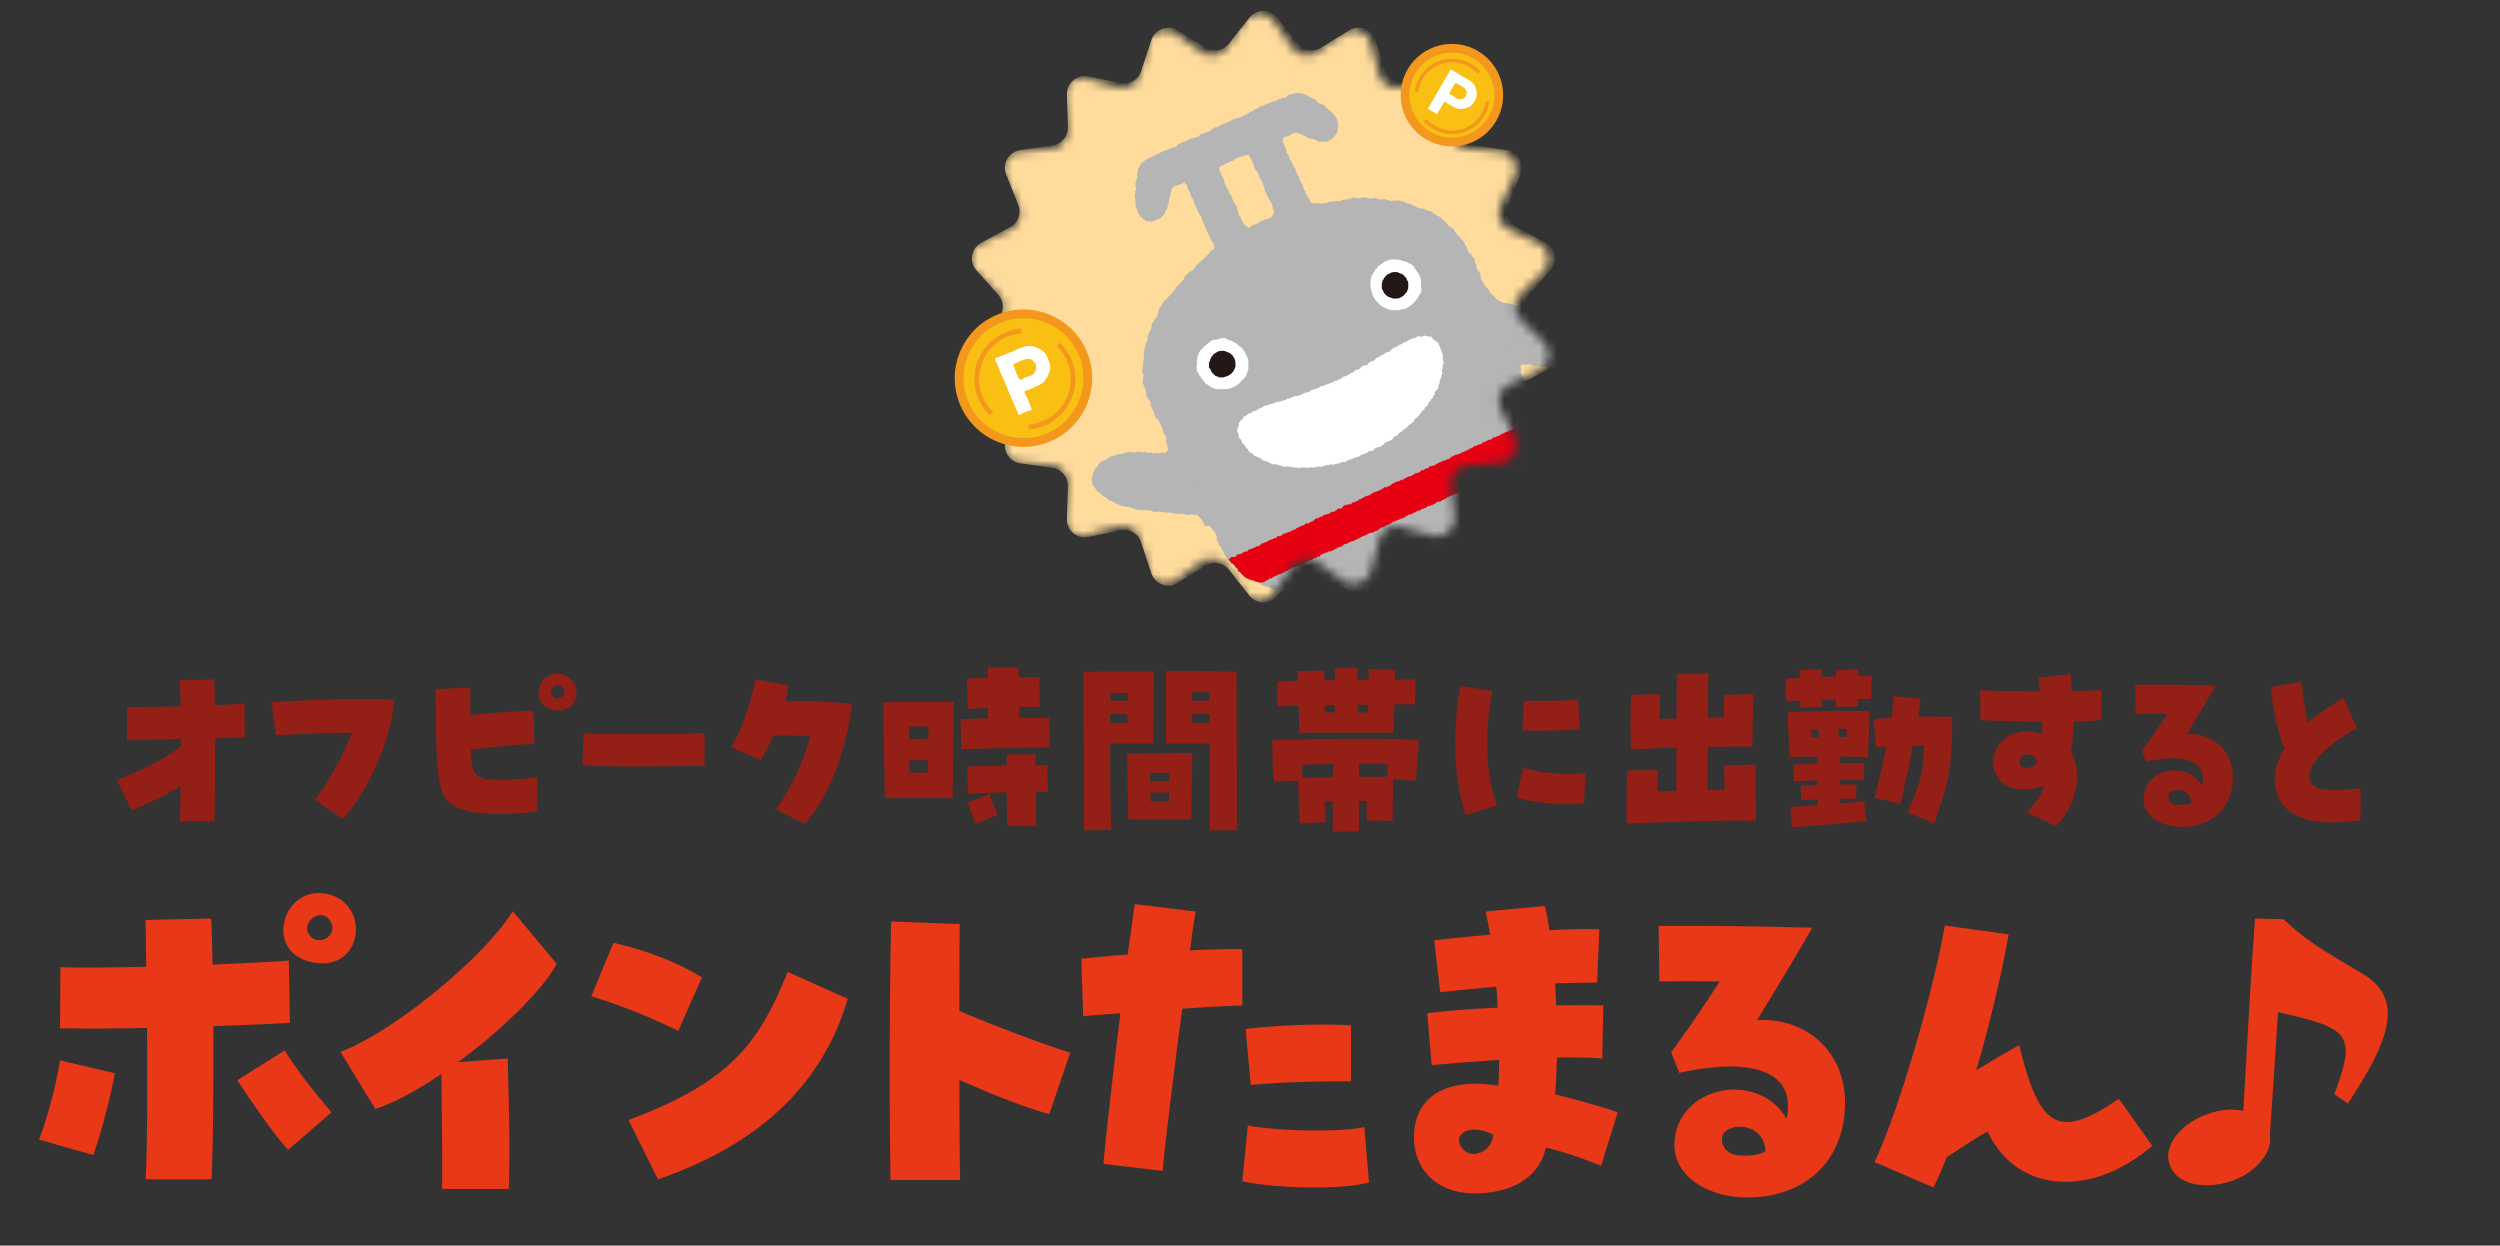 <svg width="285" height="142" viewBox="0 0 285 142" fill="none" xmlns="http://www.w3.org/2000/svg"><rect x="0" y="0" width="285" height="142" fill="#333333" stroke="none"/><mask id="a" style="mask-type:alpha" maskUnits="userSpaceOnUse" x="110" y="1" width="67" height="68"><path d="M141.888 2.41a2.042 2.042 0 013.352 0l2.074 2.984a2.041 2.041 0 002.852.503l2.97-2.095a2.04 2.04 0 013.149 1.147l.929 3.513a2.04 2.04 0 002.508 1.448l3.507-.952a2.04 2.04 0 012.567 2.154l-.329 3.619a2.041 2.041 0 001.862 2.218l3.621.305a2.04 2.04 0 011.675 2.902l-1.546 3.289a2.04 2.04 0 00.99 2.72l3.299 1.526a2.04 2.04 0 01.582 3.3l-2.578 2.561a2.04 2.04 0 000 2.896l2.578 2.561a2.04 2.04 0 01-.582 3.3l-3.299 1.525a2.04 2.04 0 00-.99 2.721l1.546 3.289a2.04 2.04 0 01-1.675 2.902l-3.621.305a2.041 2.041 0 00-1.862 2.218l.329 3.62a2.04 2.04 0 01-2.567 2.153l-3.507-.952a2.04 2.04 0 00-2.508 1.448l-.929 3.513a2.04 2.04 0 01-3.149 1.147l-2.97-2.095a2.041 2.041 0 00-2.852.503l-2.074 2.984a2.041 2.041 0 01-3.352 0l-2.074-2.984a2.041 2.041 0 00-2.852-.503l-2.97 2.095a2.04 2.04 0 01-3.149-1.147l-.929-3.513a2.04 2.04 0 00-2.508-1.448l-3.507.952a2.04 2.04 0 01-2.567-2.154l.329-3.619a2.041 2.041 0 00-1.862-2.218l-3.621-.305a2.041 2.041 0 01-1.676-2.902l1.547-3.289a2.04 2.04 0 00-.99-2.72l-3.299-1.526a2.04 2.04 0 01-.582-3.3l2.578-2.561a2.04 2.04 0 000-2.896l-2.578-2.561a2.04 2.04 0 01.582-3.3l3.299-1.525a2.04 2.04 0 00.99-2.721l-1.547-3.289a2.041 2.041 0 011.676-2.902l3.621-.305a2.041 2.041 0 001.862-2.218l-.329-3.62a2.04 2.04 0 012.567-2.153l3.507.952a2.04 2.04 0 002.508-1.448l.929-3.513a2.04 2.04 0 013.149-1.147l2.97 2.095a2.041 2.041 0 002.852-.503l2.074-2.984z" fill="#E83318"/></mask><g mask="url(#a)"><path d="M142.422 2.03a2.04 2.04 0 013.204 0l2.31 2.926a2.04 2.04 0 002.675.472l3.171-1.96a2.041 2.041 0 013.011 1.096l1.169 3.54a2.042 2.042 0 002.353 1.357l3.65-.757a2.04 2.04 0 012.454 2.06l-.112 3.726a2.041 2.041 0 001.746 2.08l3.689.538a2.04 2.04 0 011.602 2.774l-1.379 3.464a2.04 2.04 0 00.929 2.552l3.283 1.767a2.04 2.04 0 01.556 3.155l-2.481 2.782a2.04 2.04 0 000 2.717l2.481 2.782a2.04 2.04 0 01-.556 3.156l-3.283 1.766a2.04 2.04 0 00-.929 2.552l1.379 3.463a2.04 2.04 0 01-1.602 2.775l-3.689.537a2.04 2.04 0 00-1.746 2.081l.112 3.726a2.04 2.04 0 01-2.454 2.06l-3.65-.757a2.042 2.042 0 00-2.353 1.358l-1.169 3.54a2.041 2.041 0 01-3.011 1.095l-3.171-1.96a2.04 2.04 0 00-2.675.472l-2.31 2.926a2.041 2.041 0 01-3.204 0l-2.309-2.926a2.041 2.041 0 00-2.675-.472l-3.171 1.96a2.041 2.041 0 01-3.011-1.096l-1.169-3.54a2.042 2.042 0 00-2.353-1.357l-3.65.757a2.04 2.04 0 01-2.454-2.06l.111-3.726a2.04 2.04 0 00-1.745-2.08l-3.689-.538a2.04 2.04 0 01-1.602-2.775l1.379-3.463a2.04 2.04 0 00-.929-2.552l-3.283-1.767a2.04 2.04 0 01-.556-3.155l2.481-2.782a2.043 2.043 0 000-2.717l-2.481-2.782a2.04 2.04 0 01.556-3.155l3.283-1.767a2.04 2.04 0 00.929-2.552l-1.379-3.464a2.04 2.04 0 011.602-2.774l3.689-.537a2.04 2.04 0 001.745-2.081l-.111-3.726a2.04 2.04 0 012.454-2.06l3.65.757a2.042 2.042 0 002.353-1.358l1.169-3.54a2.041 2.041 0 013.011-1.095l3.171 1.96a2.041 2.041 0 002.675-.472l2.309-2.926z" fill="#FFDC9C"/><path d="M197.264 43.892c-.271-.257-.314-.208-.585-.464-.271-.256-.287-.237-.558-.493-.271-.256-.221-.307-.487-.572-.271-.256-.32-.205-.591-.461-.271-.256-.23-.29-.503-.552-.278-.255-.316-.214-.587-.47-.266-.265-.248-.278-.517-.527-.271-.256-.184-.354-.453-.603-.185-.17-.366-.34-.542-.512-.277-.254-.325-.197-.602-.451-.271-.256-.289-.244-.562-.507-.273-.262-.3-.233-.564-.49-.184-.182-.387-.358-.626-.41-.249-.061-.494.062-.739.134-.239.071-.458.136-.637.333-.27.28-.258.298-.528.579-.268.287.802-.847.468-.49-.341.36-.411.294-.746.644-.352.37-.764 1.022-1.318.857-.513-.148-.909-.682-1.29-1.042-.267-.242-1.042-.958-1.369-1.04-.349-.082-.702-.127-1.046-.025-.219.065-.416.18-.589.325-.139.113-.255.233-.383.336-.145.121-.229.297-.393.403-.105.081-.208.148-.299.253-.14.163-.261.336-.418.49-.206.204-.389.437-.616.62a1.766 1.766 0 00-.424.49c-.115.22-.339.388-.527.558-.074.065-.174.116-.219.208-.036.075-.052.116-.115.17a6.89 6.89 0 00-.369.36c-.171.18-.27.403-.36.637-.093.221-.182.455-.18.705-.01.282.013.576.124.83.21.489.641.797.993 1.18.256.282 1.178.982 1.275 1.332.108.362-.154.576-.399.842-.277.283-.621.507-.896.796a1.08 1.08 0 00-.217.337c-.038.068-.086.125-.114.198-.044.12-.055.253-.084.376-.042.22-.02.442.047.666.068.23.095.538.283.71.264.259.375.147.651.395.271.256.255.275.525.53.271.257.165.36.436.616.27.256.322.212.591.462.271.256.232.296.51.55.27.256.373.14.652.4.273.263.171.358.449.612.268.25.286.237.549.489.277.254.338.193.614.44.27.256.298.227.575.48.271.257.205.327.464.593.267.265.267.265.544.519.19.18.452.26.693.317.254.053.512.048.757-.024.238-.071.43-.228.609-.425.18-.187.358-.373.534-.56.263-.278.289-.264.552-.543.268-.287.247-.31.517-.59.27-.28.315-.251.577-.536.27-.281.259-.292.527-.58.266-.272.232-.312.495-.59.269-.288.317-.245.585-.532.277-.283.345-.224.608-.503.275-.29.256-.305.524-.592.268-.288.179-.368.449-.65.275-.288.385-.185.659-.474l.537-.575c.268-.287.147-.402.417-.682.275-.29.321-.232.596-.52.27-.282.257-.3.532-.589.261-.285.321-.23.589-.518.276-.283.257-.298.525-.586.275-.289.305-.262.573-.55.181-.19.337-.443.395-.682a1.63 1.63 0 00-.04-.79c-.07-.237-.286-.43-.475-.604l-.033.032zm-15.915-1.11l-.062-.138a.847.847 0 01-.002-.515c.045-.164.093-.343.194-.488.086-.125.176-.26.273-.367.103-.117.226-.21.337-.322.08-.074.151-.174.247-.238.101-.073.244-.101.369-.117.077-.008.157-.032.237-.027.115.023.218.1.309.166.131.075.259.166.376.268.236.187.507.372.68.614.079.098.077.213.056.334-.037.169-.066.313-.171.445-.153.188-.385.307-.564.482-.111.112-.23.219-.342.33-.16.163-.267.338-.473.42-.106.032-.205.09-.312.093-.114.005-.197-.056-.278-.11-.131-.076-.243-.165-.365-.257a5.294 5.294 0 01-.284-.253 1.735 1.735 0 01-.229-.31l.004-.01z" fill="#E60012"/><path d="M169.744 59.217l-.325.24-.111.234-.205.11-.099.202-.054.159.028.529.203.37.086.41.183.375.067.418.211.71.216.487.287.917.144.387.113.403.079.414.17.379.124.392.139.396.184.375.073.393.085.383-.042.392.034.406-.145.386-.292.28-.264.3-.333.214-.337.2-.377.141-.384.093-.379.105-.36.171-.374.126-.396.053-.342.23-.402-.016-.383.092-.392-.005-.369-.127-.351-.14-.357-.18-.213-.33-.227-.326-.169-.351-.083-.377-.184-.353-.209-.339-.065-.389-.063-.382-.178-.355-.052-.393-.155-.355-.17-.35-.091-.381-.184-.354-.01-.398-.043-.388-.181-.34-.248-.277-.275-.248-.358-.087-.383.02-.341-.005-.082-.348.175-.36.152-.36.185-.349.281-.291.173-.366.279-.276.236-.321.256-.305.304-.263.271-.302.365-.18.31-.242.354-.191.382-.1.37-.138.389-.073.39-.072.398-.019.396.047.399-.14.117-.843.389.049.403-.077.389.12.372.134h.411l.361.172.267.1-.163.348zm-17.726 7.627l.395.07.393.083.408.015.332.217.233.324.047.401.117.395.131.391.036.412.117.395.097.4.124.393.084.405.17.379.071.408-.099-.457.123.393.131.39.215.36.077.406.184.353.238.316.263.302.347.197.378.132.401-.034h.389l.401-.012.409-.007.375-.147.368-.167.374-.125.426-.048.362-.237.407-.113.37-.21.339-.244.305-.284.243-.345.137-.39.102-.41-.122-.408-.042-.41-.103-.37-.073-.394-.209-.34-.098-.378-.027-.407-.209-.34-.034-.404-.222-.335-.151-.364-.079-.385-.159-.367-.098-.38-.13-.362-.108-.39-.053-.371.199-.302.318-.238.357-.185-.013-.383-.231-.318-.268-.271-.283-.295-.349-.205-.382-.144-.387-.114-.386-.108-.408-.065-.397-.025-.401-.088-.406.091-.408-.014-.405.07-.397.096-.382.12-.338.223-.381.127-.382.121-.344.202-.331.22-.331.22-.319.238-.331.22-.351.205-.253.311.052 1.195-.288.271-.152.36-.027.374.302.19zm15.843-32.836l.095-.214.189-.164.129-.196.128-.203.127-.202.206-.133.209-.098.214-.128.239.051.191.108.113.188.104.206.114.188.185.138.168.151.143.165.138.174.149.163.212.08.172.121.213.109.242.014.233.031.222.092.233.03.255-.04.201.192h.238l.226.034.248-.017.235.016.211.153.256-.062.204.154.251-.031.225.054.214.137.227.062.233.03.239.03.238.023h.238l.235.038.202.17.229.067.24.008.238.022.22.085.249-.01.227.062.205.154.247-.016.215.115.237.023.218.1.218.078.203.126.192.136.237.044.196.128.225.077.243.042.155.183.236.088.121.214.233.081.151.192.142.187.088.224.14.18.142.188.027.235.078.213.023.223.101.22.027.236-.048.228-.079.217-.054.231-.173.173-.107.197-.133.182-.074.237-.176.16-.194.15-.238.05-.195.144-.227.06-.247-.006-.219.087-.243.008-.216.1-.235.034-.234.012-.244-.02-.231.025-.234.062-.238-.072-.237.027-.236.056-.237-.073-.235.084-.236.006-.237-.044-.233-.031-.234-.06-.24.064-.238-.022-.232.019-.235-.088-.23-.068-.24.043-.232-.031-.245-.12-.263.013-.263.013-.264-.014-.212-.01-.166.194.035.24.045.223-.034.225.016.224-.028.223.03.22-.08.217-.055.203-.046.257-.225.095-.243-.042-.222.03-.219-.035-.218-.078-.25.01-.171-.165-.256-.01-.169-.157-.157-.19-.223-.07-.19-.13-.236-.065-.169-.158-.185-.138-.186-.138-.162-.16-.159-.167-.146-.179-.174-.149-.113-.21-.181-.146-.111-.204-.162-.159-.176-.155-.106-.212-.152-.17-.062-.232-.109-.197-.13-.198-.111-.203-.051-.221-.072-.215-.064-.217-.071-.215-.098-.208.022-.243-.146-.2.002-.236.012-.226-.018-.23.019-.228-.073-.222.032-.232-.038-.225-.055-.234.189-.214-.023-.222.004-.23-.02-.238.117-.213-.02-.238.071-.222.027-.222.136-.198.056-.225.089-.212zm-30.462 25.937l-.153-.126-.073-.222-.126-.206-.113-.21-.162-.18-.164-.188-.214-.138-.265.03-.229-.069-.234.04-.235.035-.232-.053-.224-.076-.229-.018-.234-.01-.25.082-.216-.122-.245.05-.222-.09-.222-.07-.243.057-.23-.046-.227-.011-.233-.032-.229-.068-.238.05-.24-.008-.234.013-.227-.134-.232-.052-.231-.025-.236-.016-.239.021-.241.036-.228-.061-.242-.014-.227-.062-.212-.13-.235-.038-.21-.124-.25.032-.239-.03-.216-.093-.246-.027-.203-.126-.225-.076-.212-.11-.216-.093-.191-.136-.26-.023-.168-.18-.202-.119-.171-.163-.251-.069-.128-.213-.171-.164-.22-.106-.148-.185-.142-.187-.124-.2-.169-.179-.049-.236-.057-.24.017-.235-.013-.24.147-.208-.046-.251.169-.186.052-.237.181-.169.161-.162.099-.223.178-.153.153-.189.248-.066.212-.085.191-.135.211-.091.179-.175.231-.047.237-.028.198-.159.239-.02.235-.035.236.016.218-.115.223-.073.231-.047.235-.013.242.064.234.01.232-.07.224-.044.23.068.225.054.239-.092.221.063.219.107.24-.114.214.136.238.001.229-.103.227.083.223-.052.232-.019.229.018.2-.102.111-.162.071-.222-.091-.21-.007-.24-.146-.2-.028-.243.106-.225.16-.212.264.086.223-.001.243-.008.22.085.208.117.244.02.232.054.185.16.234.059.201.12.203.125.239.05.173.171.181.147.266.021.157.19.217.1.178.162.213.109.153.176.187.145.165.166.174.149.108.218.179.14.213.137.058.241.227.133.008.27.202.148.106.212.06.225.175.177-.029.267.155.183.062.232.058.219.02.238.12.207.033.234.066.224.047.23.04.23-.009.24-.102.238.045.223-.017.234.018.23-.063.227.013.24-.045.235-.127.203-.046.235-.208.148-.104.21-.121.2-.182.14-.167.164-.18.147-.208.126-.247-.005-.209.12-.234.04-.237-.023z" fill="#B5B5B6"/><path d="M132.619 49.264l.035.119.06.104.053.106.144.05-.031.16.073.1.104.084.066.102.022.122.015.124.075.107.093.094-.003.137.118.08.011.11.031.106.094.072.056.091.005.113.056.091.044.102.09.059.042.095.051.099.067.102-.005.13.114.067.031.105.112.06.033.112.042.094.122.072.038.125.066.102.004.135.05.12.087.097.122.05.062.11.084.09.083.082.033.112.131.076-.03.145.054.105.128.07.047.108-.016.14.06.104.079.098.102.077.036.119.059.104.073.1.053.106.022.122.073.1-.009.139.093.094.06.104.004.135.108.075.06.104.037.125.116.073.006.142.073.1.024.129.066.102.099.092.075.106-.002.137.004.135.077.113.015.125-.058.146.075.106.069.109.061.11.055.113-.004.13.035.118.121.093.022.123.035.118.029.12.035.119.068.109-.004.13.035.118.073.1.037.125.05.121.145.05.001.15.091.088.049.115.015.124.057.119.002.128.055.113.049.093.069.086.079.07.044.102.054.084.092.066.091.087.037.125.055.113.08.098.061.11.005.114.018.109-.065.12.073.1-.024.114.064.095.083.083.037.125.061.11.026.136.12.065.08.098.035.119.084.089-.014.147.14.059.049.114.046.108-.02.15.135.067.072.243.114.067.05.121.055.112.08.099.15.02.1.07.091.088.101.07.102.077.01.133.11.053.069.087.08.077.068.08-.021.15.112.06.133.01.082.083.103.055.035.118.103.056.045.101.08.076.042.095.014.118.109.053.124.028.101.099.14-.041.118.058.104.083.08.098.089.081.114.045.128.02.103.055.11.053.088.102.105.062.139-.04.107.068.107.068.102.077.116.052.07.115.089.102.148-.058.106.09.127.013.111.06.125.006.123.027.121.043.093.094.11.054.115.023.112.038.113.088.13-.024.123.028.133-.04.096.108.146-.022.117.03.106.068.113.089.127-.01.122-.05.125-.016.124-.022.12.065.13-.025.117.008.125.056.127-.059.129-.002.121.043.123.049h.122l.126-.038.113.017.119.036.119-.014.119.036.126-.059.116.002.117.08.125.005.125-.087.12.086.127-.009.1-.051.098-.058.106-.031.114-.005.126.034.084-.104.127.013.119.014.122.021.115-.048.122.02.114-.076.131.076.108-.097.131.076.119-.036.1-.05.106-.032.119.036.085-.104.106-.031.112-.012.118-.014.118.058.113-.083.122.07.112-.033.116-.048.119-.036.121-.029.092-.105.099-.08.113-.055.147.035.106-.082.099-.08.134-.01.105.062.109.003.102.027.112-.012.104.012.116.002.098-.108.119-.035.125-.016.125-.016.119-.014.095-.092.238-.071.114-.055.125-.016.085-.104.148-.008.099-.08.116-.048.101-.073.106-.032.109-.068.125.006.105-.082h.123l.127-.01.123-.022.11-.068h.122l.106-.082.119-.035.105-.06.123-.022.132-.018.107-.053.104-.06.128-.01.087-.118.115-.049.129-.002.135.017.125-.016.109-.096.132.032.098-.108.112-.033.13-.025.099-.079.114-.055.108-.047.105-.06.123-.022.119-.014.123-.022.104-.088.133-.011.112-.062.076-.108.126-.038.115-.048.105-.06.072-.122.094-.07.143-.007.107-.053.072-.122.131-.018.12-.035.115-.049.083-.11.126.013.096-.065.106-.031.062-.133.112-.034.103-.044.113-.005.123-.001.094-.07.128.018.076-.108.148.035.101-.073.119-.036.077-.13.109-.046.142-.007.122-.05.08-.096.126-.037.061-.133.151.048.108-.075.11-.068.131.004.101-.073.106-.032.024-.136.14-.013.071-.078.028-.123.123-.022.088-.07.094-.07.107-.053.102-.045.103-.045.093-.049.1-.051.113-.034.079-.073.088-.07.12-.006.127-.01.12-.035.107-.075.11-.068.105-.06.119-.035.086-.098.08-.095.137-.026.048-.129.113-.055.089-.09.082-.09.102-.066.12-.035.117-.042.104-.089.125-.015.115-.049.11-.068.113-.055.101-.073.116-.049.119-.035.092-.078.126-.037.103-.066.076-.109.133-.04.075-.086.082-.089.058-.118.117-.07.088-.09.057-.125.103-.066.136-.026.078-.102.103-.067.113-.033.101-.073.125-.038.112-.061.119-.036.122-.05.061-.111.061-.111.073-.094.094-.07.12-.058.037-.118.088-.07.058-.095.105-.06.054-.11.113-.054.13-.025.036-.146.142-.007.049-.129.094-.07.073-.094.091-.084.081-.089.119-.063.033-.132.118-.064.033-.131.126-.06.044-.12.082-.089.128-.052.042-.127.09-.084.07-.107.08-.095.109-.068.108-.075.082-.089.022-.143.084-.082.047-.107.1-.101.029-.123.045-.114.061-.111.111-.062.047-.135.09-.084.059-.118.146-.043-.015-.147.145-.071-.03-.149.069-.106.054-.11.07-.106.095-.093.011-.132-.004-.135.121-.078.071-.1.069-.107.061-.111.07-.107.069-.106.035-.125-.039-.132-.015-.124.05-.122-.004-.135.045-.114.07-.106.101-.095.029-.123-.018-.131.083-.11-.024-.13.066-.119-.038-.125-.039-.132.076-.108.012-.132.099-.102.061-.11.013-.126-.037-.125.033-.132-.07-.115.005-.13.019-.128-.013-.118.007-.123-.036-.119-.022-.122.059-.118-.053-.106.032-.11.026-.107.011-.11-.084-.112.089-.113-.097-.107-.013-.118-.007-.12.029-.122-.104-.106.07-.128-.061-.11-.075-.107.044-.142-.055-.113-.015-.124-.102-.099-.031-.105-.058-.097.014-.126-.034-.112-.05-.121-.064-.117-.037-.125-.035-.119.038-.14-.067-.102-.033-.111-.131-.076.02-.128-.053-.106-.007-.12-.071-.093-.064-.095.033-.132-.091-.087.033-.132-.095-.08-.05-.092v-.122l-.062-.088-.035-.119-.098-.085-.024-.13-.153-.054-.024-.13-.05-.12-.022-.123-.022-.122-.022-.122-.022-.123-.109-.075-.055-.112-.001-.15-.12-.065-.053-.106-.082-.104-.035-.119-.055-.112.036-.147-.133-.082.066-.142-.083-.11-.009-.127-.015-.125-.086-.096-.036-.118-.086-.096-.079-.098-.04-.132-.108-.075-.073-.1-.036-.118.003-.137-.104-.084-.08-.098.018-.134-.07-.115.026-.13-.022-.122-.008-.127-.073-.1-.109-.075-.066-.102-.064-.117-.066-.102-.08-.098-.009-.126-.033-.112-.033-.112-.144-.072.018-.134-.055-.112.033-.132-.055-.112-.009-.127-.035-.118-.06-.104-.073-.1-.035-.119-.022-.122-.124-.078-.033-.112-.009-.126-.033-.112-.015-.124-.111-.082-.073-.1-.026-.135-.113-.067-.062-.11-.035-.119-.047-.108-.022-.122.007-.124v-.122l-.035-.118-.001-.122-.035-.118-.006-.12-.036-.118-.077-.092.016-.14-.105-.084.01-.139-.053-.106-.034-.112-.055-.112-.099-.092.051-.145-.066-.102-.098-.085-.048-.115-.022-.122-.036-.118-.133-.061-.071-.093-.001-.15-.122-.072-.018-.13-.12-.065-.024-.129.005-.13-.093-.094v-.122l-.035-.118-.049-.115-.11-.082-.022-.122-.06-.104-.071-.093-.046-.108-.073-.1-.022-.123-.109-.075-.047-.108.025-.136-.055-.112-.016-.125-.013-.118.005-.13-.122-.071-.02-.138-.124-.055-.06-.104-.022-.123-.053-.106-.035-.118-.014-.118-.006-.12-.036-.118-.079-.098-.033-.112-.009-.126.011-.133-.124-.077.005-.152-.108-.075-.109-.075-.091-.088-.003-.157-.096-.079-.107-.068-.089-.081-.055-.113-.077-.091.002-.137-.099-.092.016-.14-.049-.115-.111-.082-.048-.114-.037-.125-.049-.115-.068-.109-.098-.085-.023-.13-.148-.034-.073-.1-.089-.081-.039-.132-.127-.04-.062-.111-.078-.092-.084-.09-.112-.06-.007-.147-.123-.071-.012-.14-.08-.098-.089-.08-.081-.105h-.144l-.089-.103-.114-.045-.112-.06-.021-.144-.11-.082-.057-.119-.098-.085-.084-.09-.099-.064-.059-.126-.127-.04-.073-.1-.089-.081-.11-.054-.097-.085-.116-.052-.119-.036-.107-.069-.091-.087-.13-.026-.085-.09-.084-.089-.096-.079-.118-.036-.115-.045-.112-.038-.128-.02-.108-.046-.119-.037-.111-.081-.121-.043-.126-.013-.129.003-.102-.077-.139.041-.126-.034-.086-.118-.138.02-.083-.111-.113-.039-.129.003-.091-.088-.097-.085-.131-.004-.108-.047-.114-.045-.143.028-.081-.126-.133-.01-.128-.02-.081-.126-.122-.021-.122-.022-.111.012-.107-.068-.115-.023-.12.057-.113-.039-.112.012-.111-.01-.11.018-.106.032-.11.018-.115-.001-.111-.082-.137.026-.104-.083-.136.026-.098-.086-.125-.034-.124.022-.118.064-.124-.078-.118.064-.13-.026-.119-.036-.118-.058-.126-.034-.109-.075-.132.04-.11.067-.132-.032-.119.035-.119.014-.109-.053-.133.04-.087-.125-.113-.038-.127.009-.099.08-.119-.015-.117-.03-.101.073-.114-.017-.105.01-.116-.001-.119-.037-.131-.004-.121-.02-.129-.02-.125.037-.112.062-.127.01-.119.035-.104.088-.13-.026-.123.022-.129-.019-.102.116-.137-.073-.12.035-.108.097-.113.033-.128-.019-.119.035-.115-.023-.115-.023-.113.034-.106.031-.105.01-.119-.036-.085.104-.135-.068-.095.071-.113.006-.099.057-.111.062-.13-.026h-.123l-.111.063-.124-.028-.106.031-.102-.005-.107-.018-.111-.01-.105.01-.006-.02-.116.048-.115-.073-.125.066-.107-.069-.139-.008-.123-.05-.106-.09-.012-.161-.039-.132-.087-.074-.098-.064-.043-.095.02-.127-.086-.096-.086-.068-.062-.09-.007-.097-.003-.107-.054-.084-.047-.108-.089-.08.007-.125-.096-.079-.055-.09.051-.144-.056-.091-.056-.091-.099-.114-.043-.145-.066-.102-.111-.081.024-.065-.013-.117-.082-.105.033-.132-.139-.08-.007-.12-.046-.108-.056-.09-.042-.095-.043-.095-.049-.093-.013-.14-.05-.12-.143-.094-.043-.145.021-.12-.08-.077-.069-.087-.031-.105-.096-.08.034-.152-.151-.049-.02-.115-.034-.112-.095-.08.042-.148-.095-.079-.002-.128-.12-.065-.065-.095-.053-.106.054-.16-.064-.116-.013-.118-.124-.078v-.122l-.065-.095-.033-.112-.06-.104-.015-.124-.033-.112-.073-.1-.016-.124.098-.108.021-.15.076-.058.065-.048.127-.06.144.001.059.004.091-.106.133.01.095-.07.088-.09.109-.047.076-.059.096-.043.111.01.101-.073.111.082.108-.047.109.025.071.094.091.066.083-.039.099.02.097.058.096.057.094.072.126-.037.069.137.134.039.103.077.106.09.135-.004.034-.032.078.02.097.107.133-.04.119.015.1.093.122-.001.101.049.099.064.098.064.112.038.115.023.127-.06.105.063.114-.077.114.045.116.001.113-.033.118.008.078-.124.147.057.074-.115.098-.058.096-.065.105-.06.056-.102.095-.07.083-.083.046-.114.109-.068.053-.116.045-.114.037-.118-.002-.128.069-.107-.039-.131.092-.106-.003-.128-.07-.116.035-.125v-.121l-.035-.119-.053-.106-.051-.1.026-.129-.091-.087-.033-.112-.113-.067.009-.138-.114-.067-.08-.076-.065-.096-.053-.106-.091-.066-.124-.027-.039-.132-.14-.008-.05-.122-.069-.086-.146-.029-.075-.085-.041-.138-.124-.028-.062-.11-.095-.08-.15.03-.091-.087-.125-.034-.103-.077-.125-.034-.075-.107-.084-.09-.08-.098-.084-.09-.146-.006-.08-.098-.133-.01-.105-.062-.099-.093-.117-.03-.067-.03-.119-.036-.087-.074-.098-.064-.122-.021-.081-.127-.129.003-.125.016-.104-.084-.126.037-.114-.066-.119.035-.113.034-.126-.063-.108.075-.113.034h-.122l-.113.034-.107.053-.123.022-.13.024-.079.096-.093.077-.115.099-.139.041-.148-.013-.094.07-.123.001-.114.077-.146-.006-.116.07-.074.093-.099.03-.121.007-.022.02-.039.04-.093.05-.125-.056-.103.117-.146-.007-.118.063-.113.056-.107.053-.106.031-.106.032-.078.102-.124-.028-.08.095-.089.063-.143-.044-.098.058-.056.103-.125-.006-.084.104-.116.048-.119.035-.105.06-.126.038-.074.136-.123.001-.088.069-.118.014-.113.033-.064.098-.086.076-.136.004-.039.134-.12.035-.052.044-.107-.047-.067.092-.132.018-.108.096-.132.018-.105.06-.098.057-.129.003-.113.033-.099.08-.138-.052-.095.092-.112.034-.125.016-.08.095-.088.069-.082.089-.13-.026-.088.069-.099.08-.139-.01-.085.105-.139-.01-.1.03-.102.045-.072.122-.14.013-.133.04-.077.13-.122.05-.141-.037-.112.033-.105.06-.099.08-.092.077-.134.011-.057.125-.109.046.014.046-.119.036-.143-.044-.083.11-.108.047-.125-.006-.092.078-.113.033-.112.034-.12.035-.103.066-.081.09-.061.11-.006-.02-.11.069-.102.045-.13-.026-.096.064-.11.019-.095.07-.113.006-.12-.015-.107.053-.094.071-.088.07-.131-.005-.086.076-.091.056-.09.062-.103.017-.116-.002-.119.014-.056.124-.125-.006-.103.088-.129.053-.118.063-.089.163-.09.062-.131-.004-.052.116-.045-.03-.128-.019-.113.055-.101.073-.091.084-.139-.008-.104.088-.15-.02-.09.084-.119-.036-.066.12-.134-.04-.072.122-.103.066-.141-.015-.091.084-.07.079-.137-.024-.074.093-.099.03-.077.08-.088.069-.13-.026-.08.045-.031.117-.099.03-.111-.01-.106.03-.095.072-.106.053-.089.09-.116.021-.109.047-.071.1-.097.064-.105.06-.094.07-.105.06-.082.09.015.145-.125.066-.047.107-.039.112-.073.093v.122l-.017.113-.002.115-.07.106-.01.11-.002.116-.002.115.012.111-.011.11v.122l-.103.088-.016.12.04.13-.1.102-.022.121.02.116-.022.121-.021.121.09.11.025.135-.021.12-.035.104-.056.103.036.118-.039.112-.054.109.013.118.046.108-.058.117.033.112.075.107-.031.116-.037.119.101.12-.072.122-.015.119.083.111-.026.13.095.1.013.118.033.112.06.104.009.126.091.088-.029.145.126.062.083.083-.006.152.141.037.087.074.094.073.023.15.135.018.073.1.103.055.117.03.103.055.128-.052.109.003.114.066.119-.013.12-.007.089-.113.136.046.099-.058.092-.078.086-.075.12-.007.119-.014.096-.064.092-.078.084-.082.077-.08.114-.056.062-.104.067-.091.058-.096.07-.079-.023-.129.06-.09.053-.087.082-.088.032-.11.041-.105-.013-.118.017-.113.064-.098.041-.105.048-.107-.064-.117.051-.094.006-.102.002-.115.082-.089.017-.112.026-.108-.005-.113.11-.09-.057-.12.011-.11.099-.101-.039-.132.076-.108.052-.094.06-.111.101-.073.114-.056.101-.073.131.005.105-.082.131.004.096-.043.093-.049.1-.03.093-.049.148-.086.139-.042.045.152.107.068.111.082.055.112-.016.141.024.129.05.121.075.107.029.098.105.062.016.103.029.099.019.109.08.076.029.099-.013.126.098.085.046.108.082.083.045.101v.122l.066.102.034.112.033.112.044.101.034.112.11.082-.011.132.098.085.033.112.051.1-.013.125.131.054-.037.14.098.064.074.079.027.092.088.052.02.116.035.119.004.134.146.057.014.046-.066.07.039.131.071.116.024.129.106.068-.028.123.102.077-.004.109.082.104.033.112.071.094-.029.144.133.061.02.116.014.118.051.099.115.073-.039.133.031.106.111.081.022.123.071.093.064.096.053.106.008.026h.072l.035.119.055.112-.029.145.069.108.048.115-.024.114-.099.08-.126.037-.05.123-.145.021-.082.089-.011.132-.096.064-.067.092-.047.107-.126.037-.018.134-.133.04-.04.105-.119.064-.095.092-.067.114-.139.04-.036.148-.156.01-.067.113-.092.078-.097.064-.06.09-.125.037-.029.123-.032.11-.122.05-.009.139-.101.073-.101.073-.105.06-.119.035-.059.118-.122.05-.097.086-.087.098-.071.1-.158.025-.052.116-.02.128-.046.113-.047.108-.091.084-.092.077-.05.122-.112.062-.103.067-.048.128-.092.078-.118.064-.016.14-.118.064-.101.073.003.157-.082.088-.133.062-.052.115-.046.114-.08.095-.103.067-.071.1-.092.077-.082.089-.091.084-.058.118-.101.073-.07.106-.113.055-.097.086-.087.098-.062.104-.054.11-.061.11-.091.085-.043.12-.054.11-.097.085-.046.114-.028.123-.046.114-.004.13-.107.103.028.142-.061.111-.028.123-.039.112-.104.088-.082.089-.073.093-.016.141-.099.08-.071.1-.104.088-.035.125.018.13-.013.126-.053.116-.023.114-.01.14-.095.092-.028.123-.123.072-.004.13-.018.113-.035.125-.087.119.015.124.009.126-.022.121-.028.123-.069.107-.102.094.011.133-.094.1.065.145-.062.105-.046.113-.002.116-.024.114-.006.124-.065.12.015.124-.037.118-.007.124v.121l.081.127-.022.12-.074.116v.122l-.03.116.052.128-.043.12-.024.114-.022.121.004.135-.06.111.019.138-.041.105-.013.126.055.112.002.129.048.114.086.118-.025.136-.087.119.039.132.009.126-.072.121.002.129.035.118.048.115.064.117-.046.135.099.093.062.11.037.125.082.105-.005.13-.013.126.033.111.097.108-.057.124.013.118.132.054v.121l.082.084.035.118.135.039.002.128.094.1.038.126-.034.131-.026.13.064.117.084.09.011.133.09.087.036.118.035.119.075.107-.016.14.068.109.049.114.037.125.066.102.076.085.1.07.076.086.071.093.06.104.035.119.053.105.033.112.109.075-.033.132.117.08.031.105.019.11.044.1.005.114.064.095.006.091zm11.375-28.137l.084.09.004.135.082.082-.045.114.07.115.017.131.057.12.076.084-.013.126.127.063-.033.131.09.088.067.102.053.106.058.075-.008.117.09.06.096.107.002.15.126.084.039.132.041.138.028.142-.01.139.095.1-.002.116.03.098.051.1-.025.136-.13.096-.018.084.007.098-.046.086-.056.08-.13.025-.106.053-.078.102-.127.009-.121.007-.095.093-.12.007-.125-.006-.054.109-.109-.003-.127.009-.092.127-.037-.003-.141.013-.081.089-.082.088-.095.071-.133.011-.114.056-.119.035-.119.036-.12.035-.078.124-.12.057-.093.099-.107-.069-.079-.07-.087-.052-.087-.024-.063-.068-.067-.08-.032-.105-.091-.066-.072-.072-.027-.092-.083-.133-.039-.081-.027-.092-.083-.084.025-.136-.107-.068-.031-.105-.076-.085-.062-.09v-.12l-.028-.165-.019-.116-.095-.1.008-.117-.031-.106-.005-.113-.031-.105-.096-.079-.062-.089-.031-.105-.054-.084-.103-.056-.01-.104-.073-.079.019-.127-.102-.077-.033-.112-.045-.101.003-.137-.089-.081-.118-.13-.064-.095-.06-.104-.022-.123.005-.13-.098-.086.005-.13-.135-.067-.02-.116-.034-.112-.113-.138-.037-.125-.062-.11.014-.148-.057-.119-.017-.13-.05-.122-.062-.11-.131-.076-.025-.086.024-.114-.065-.096-.035-.118-.111-.082-.008-.126-.034-.112-.011-.111-.005-.113.09-.063.061-.11.1-.052.118-.014.088-.069.106-.031.092-.056.089-.112.128-.053.164.016.08-.095.085-.076.125.006.106-.031.106-.032.094-.07.075-.088.121-.007.082-.088.098-.058.106-.032.084-.082.1-.001.153-.045.096-.015.087-.097.116.051.145-.021.112-.134.115.023.1-.03.063.068.106-.032.014.146.122.072.069.108.017.131.062.16.046-.013.064.067-.013.104.069.087.012.111.031.105.084.09-.016.14.073.1.047.108.033.112.06.104.071.094.091.087.064.096.066.102.047.108.041.138.053.106.02.116.098.085-.033.132.115.073.045.101.031.105.056.091.033.112.066.102-.019.056z" fill="#B5B5B6"/><path d="M141.448 50.072l.037.053.018.06.015.052.059.026.017.06-.002.064.002.057.02.066.037.053.054.034.063.017.06.033.017.059.018.059.029.049.046.036.049.043-.002.065.053.056-.029.073.065.023.07-.006.048.043.049.043.02.065.062.04-.014.075.044.051.034.04.017.06.059.025.067.009.022.072.066.03.065.024.076-.036.041.066.018.06.019.065.033.062.066-.02.055.063.049.02.042.046.063.017.054.012.071-.006.037.053.064-.005.051.028.04.06.055.04.07-.006.057-.002.056.019.031.055.065.024.006.07.044.051.051.05.06-.018.058.025.051.028.063.017.061.01.059.005.017.059.076.013.055.013.059-.018.067.03.06-.017.05.049.02.066.058.026.044.05h.072l.047.037.054.013.059.004.049.042.058.026.059.004.058.026.066-.02.065.024.06-.04.059.004.059.004.047.037.051.027.047.036.069-.034.052.027.052.006.051.028.052.028.066-.02.056.02.053.005.064.024.044.051.049.043.052.028.066-.02.066-.02.06-.017.06-.018.063-.005.06-.017.058.025.054.013.061.01.061.011.059-.018.049.043.061.01.06-.039.062.039.061-.04.043.074.07-.007.057.02.046.035.06-.017.056-.031.061.01.054.013.059-.018.062.04.057.018.05.05.061-.04.061.01.059-.017.065.024.054-.038.071.022.059-.046.049-.05.061.01.052.028.053.034.066-.02.055.013.049-.029.071.022.047-.014.054.013.063.017.058.025.06.01.06-.017.064-.004.052-.044.043-.049.064.045.063-.004.06-.018.053.034.06-.017.054.012.059.004.059.004.053-.016.06-.017.06.01.057-.002.046-.042.049-.03.067.01.056-.032.063-.004.061.032.053-.015.056-.003.064-.005.053.035.06-.018.061.01.06-.017.038-.04.063-.033.047-.057.07.015.053-.016.053-.016.063.017.052-.044.051-.044.062.04.06-.019.059.005.053-.016.056-.031.059-.018.062.039.06-.018.061.01.059.005.059.004.055-.031.061.01.063.018.05-.05c.065-.049.085-.055.171-.03 0 0 .107-.053.136-.055a.22.22 0 01.095.03l.056-.032.049-.029.059-.017.06-.018.045-.042.049-.029.06-.018.053-.016.059.005.059-.018.057.019h.072l.053-.016.063.017.039-.061.066-.02.035-.053.056-.031.059-.018.047-.035.06-.018.041-.055.066.002.059-.018.057-.003.053-.015.06-.018.059.004.056-.031.059-.018.049-.029.046-.042.053-.015.053-.016.045-.042.071.022.053-.016.06-.018.054-.037.059-.018.053-.016.054-.037.07.015.055-.03.045-.043.035-.053.06-.018.041-.055.066.002.049-.03.053-.015.059-.017.048-.036.053-.038.06-.017.062-.011.058.004.053-.016.062-.011.035-.053.066-.02.024-.065.047-.035.056-.031.054-.037.067.008.053-.016.045-.042.065.024.072.022.051-.044h.073l.049-.05.063-.034.034-.053.007-.073.06-.018.049-.03.037-.046.059-.017.05-.03.063-.004.047-.035.057-.003.064-.005.067.009.056-.03.054-.038.049-.03.063-.004.037-.046.06-.018.028-.051.034-.054.067-.02.065.003.024-.065.061-.04.009-.066.043-.049.054-.037.059-.018.067-.02.056-.002.064-.005.028-.051.06-.018.036-.047.06-.017.065.002.05-.03.059-.017.047-.035.049-.03.046-.041.059-.018.024-.065.054-.037.007-.074.026-.057.052-.045.06-.017.036-.047.05-.029.059-.018.064-.004.066-.02.049-.029.045-.042.007-.073.04-.062.053-.038.041-.033.056-.031.034-.053.049-.03.056-.03.045-.042.067-.02.053-.016.012-.053.061-.04.045-.042.037-.047.041-.055.06-.018.059-.017.06-.018.028-.051.056-.031.009-.067.066-.02.04-.033.044-.05.047-.035.028-.05.026-.059.041-.055.064-.005.047-.035.066-.02.04-.062.063-.004.037-.047.047-.035.015-.07.067-.019.057-.024.027-.058.053-.038.03-.044.026-.058.003-.065.026-.058.054-.038.049-.029.047-.035.045-.042.047-.036.06-.017.043-.049.024-.064.049-.03.06-.017.019-.056.061-.04-.006-.069.017-.063.047-.035.06-.018.045-.042.035-.053.026-.058.002-.065.056-.03.013-.077.061-.039.066-.02.062-.01.066-.02.024-.065-.017-.06.022-.07.015-.07.043-.048.048-.035.066-.02.066-.02.035-.053.047-.035.018-.063.062-.033.002-.065.011-.06.018-.063.013-.075.054-.038.024-.064.062-.033.071-.007.024-.064.017-.063.013-.054.02-.055.041-.056h.072l.039-.062.046-.042.028-.05-.005-.064.043-.049.011-.06.046-.042.01-.06.06-.018.067-.042-.023-.079.015-.069-.017-.06-.022-.071.059-.046.034-.054.047-.035.048-.036.036-.046.054-.038.016-.069.047-.035.053-.038.018-.062-.018-.06.063-.054-.019-.066.004-.058.004-.059.011-.06.073-.022-.017-.081.037-.047.035-.053-.003-.056-.002-.057.017-.063-.004-.063.013-.054.004-.058.035-.053.011-.06.054-.038.008-.068.022-.049.05-.05-.031-.056-.016-.052.031-.067-.018-.059.061-.04.033-.06.024-.064.036-.046.018-.063-.064-.045-.006-.07-.02-.066.018-.062-.018-.06.028-.05.037-.047-.02-.066.05-.05.019-.057-.017-.059-.018-.06.031-.066-.031-.055.006-.052.042-.055.015-.07.033-.059.019-.056.033-.06-.051-.05-.015-.052.009-.067-.029-.048-.018-.06.004-.058-.017-.06.004-.058.026-.058-.046-.058.039-.062-.046-.057.031-.067.02-.056-.02-.066-.035-.046.008-.068-.017-.059-.062-.038-.016-.053-.013-.068-.002-.056-.036-.047-.002-.057-.018-.059-.035-.047.002-.065-.031-.055-.035-.047-.018-.06.003-.064-.056-.041.009-.067-.06-.032-.016-.053-.017-.06-.018-.059.009-.067-.019-.065-.07-.016-.021-.072-.063-.017-.02-.066h-.072l-.063-.017-.021-.072-.06-.033-.04-.038-.045-.03-.044-.05-.073.02-.022-.072-.017-.059-.072-.022-.017-.059-.026-.064-.038-.053-.06-.032-.063-.017-.063.004-.067.02-.065-.002-.044-.052-.059-.004-.054-.012-.059-.004-.06.018-.056-.02-.058-.025-.054-.013-.056-.019-.061-.01-.054.037-.047.035-.064.005-.059.018-.039.04-.06.018-.062-.018-.047-.036-.066-.002h-.05l-.036-.046-.053.016-.053.016-.051.044-.064.004-.046.014-.069.013-.015.07-.066.019-.044.07-.069-.037-.06.018-.062-.039-.058.046-.049.029-.042.055-.059.018-.041.055-.066-.002-.069-.015-.05.029-.063.004-.045.043-.021.077-.069-.015-.066.02-.052.044-.026.057-.06.018-.061-.01-.059.017-.056.031-.06.018-.064-.024-.023.071-.06.04-.035.053-.045.042-.053.016-.05.05-.062-.017-.066-.002-.045.042-.035.053-.063.005-.048.035-.047.036-.04.034-.045.042-.05.029-.053.037-.064.005-.065-.002-.05.028-.059.018-.039.04-.038.04-.056.031-.049.03-.03.044-.047.035-.047.036-.06.017-.022.072-.054.037-.045.042-.053.016-.04.062-.053.015-.057.025-.057.002-.067-.03-.06.018-.064.026-.024.064-.047.036-.039.04-.059.018-.044.048-.059.018-.059-.004-.052.044-.049.029-.053.016-.056.03-.057.003-.035.053-.053.038-.044.048-.015.07-.068-.01-.067-.008-.066.02-.054.037-.047.036-.047.035-.046.042-.026.058-.059.018-.026.058-.048.035-.022.071h-.072l-.067-.008-.06.018-.045.041-.064.005-.049.029-.047.035h-.072l-.043.05-.035.052-.053.016-.049.029-.011.06-.073.022-.003.087-.052.044-.073.022-.066.02-.063-.018-.061-.01-.059.017-.039.04-.036.047-.064.005-.054.037-.069-.015-.056.03-.028.052-.047.035-.052.045-.016.069-.032.06h-.072l-.037.046-.064.005-.049.029-.062.032-.062.033-.062-.039-.07-.015-.056.053-.035.053-.037.047-.045.042-.056.03-.059.018-.003.087-.067.02-.053.016-.055.03-.064.005-.069-.037-.041.055-.024.065-.056.03-.053.016-.045.043-.06.017-.055.031-.039.04-.053.016-.039.062-.053.015-.068-.008-.055.03-.06.018-.066-.002-.059.018-.058.024-.035.054-.066.02-.035.053-.038.04-.047.035-.053.016-.051.022-.06.018-.033.06-.071-.022-.041.055-.06.018-.045.042-.053.016-.056.03-.065-.023-.059.018-.056.03-.073-.028-.046.042-.013.076-.066.02-.044.048-.049.03-.065-.003-.06.018-.06.017-.053.016-.07.007-.036.046-.048.036-.055.03-.057.003-.066-.002-.059.018-.056.031-.06.018-.047.035-.037.047-.069-.015-.06.017-.051.044-.064.005-.061-.01-.056.03-.053.016-.055.01-.047.035-.049.029-.056.03-.049.03-.043.048-.045.042-.066.02-.06.017c-.013.004-.034-.018-.043-.023-.024-.007-.037-.003-.055.01-.033.01-.032.038-.048.057-.022.02-.039-.01-.067-.009-.027.008-.04.012-.054.038-.022.049-.076.036-.122.05l-.07-.015-.055.03-.049.03-.059-.004-.057.002-.059.046-.058.046-.033.06-.049.03c-.062.032-.143.077-.213.084l-.059.018-.067-.03-.046.063-.066-.002-.059.018-.063-.017-.048.057-.061-.01-.034.052-.067.02-.049.029-.033.06-.063.004-.052.044-.067-.03-.057.003-.053.037-.038.069-.059.017-.049.007c-.026.008-.03-.005-.061-.01-.023-.007-.05 0-.076.008a.774.774 0 01-.124.023c-.019.005-.045-.008-.07.006l-.119.036c-.02.006-.027.007-.044.02-.032.016-.055.01-.087.026l.002.006-.046.014c-.031.016-.064.004-.097.014s-.052.044-.074.065c-.023.021-.056.031-.072.05-.016.02-.025.036-.035.053l-.074-.006-.063.004-.054-.012-.059-.004-.05.05-.078-.02-.05.051-.033.06-.059.018-.059-.004-.052.044-.053.016-.066.02-.06-.033-.04.062-.059.018-.064.004-.06.018-.049.029-.055.03-.066-.001-.06.017s-.032-.012-.045-.008c-.017-.009-.033.01-.057.003 0 0-.004-.013-.017-.01a.81.81 0 01-.067.02c-.051.023-.1.052-.157.076-.02.006-.029.001-.055.01-.02.005-.043.026-.073.02-.014.005-.018-.008-.033-.011-.024-.007-.046.014-.066.02-.016.019-.04.011-.058.024-.02.006-.034.031-.05.05l-.043.05-.063.004-.061-.01-.06.017-.067-.009-.044.049-.076-.013-.043.048-.053.016-.053.016-.063.004-.113.034-.064.004-.063.005-.056.03-.053.017-.064.004-.053.038-.035.053-.049.029-.043.048h-.072l-.056.031-.047.036-.039.04-.047.035-.061-.01-.054.037-.053.016-.074-.007-.06.04-.04.061-.036.047-.041.034-.045.042-.063.004-.041.034-.064.004-.065-.002-.064.005-.063.004-.035.054-.041.055-.054.037-.04.034-.06.018-.054.037-.074-.007-.069-.015-.033.06-.047.035-.049.03-.047.035-.06.018-.022.07-.049.03-.06.017-.045.042-.049.03-.076-.014-.052.044-.043.049-.048.057-.009.067.006.07-.054.037-.043.049-.06.017h-.072l-.033.06.007.07-.054.038-.047.035-.041.034-.032.06-.018.062-.062.033-.018.062.04.06-.014.076.02.066-.018.062-.045.042-.054.037-.004.059.015.053-.063.054.007.07-.028.051-.027.058.018.06.002.056.018.06-.018.062.043.044.017.06.038.053.017.06.003.056.015.052-.004.059.02.066-.005.058.047.036.018.06-.009.067.042.044.004.064.042.044.111.032z" fill="#fff"/><path d="M143.689 66.433l.033-.01.034-.032.044-.02.063.017.068-.013.074.028.047-.057.074.029.042-.077.054-.038.078-.002.052-.044.027-.08.077-.008.08.027.054-.06v-.1l.076-.008.076.013.044-.07.063-.033.075.035.076.013.019-.106.064-.026.081.005.06-.018.052-.044.046-.064.057-.024h.072l.033-.06.073-.022.066.002.05-.072.064-.004.055-.031.067-.02.055-.01.089.01.029-.073.064-.026.08.026.039-.062.046-.063.087.024.068-.013.029-.073.075-.015.029-.073.074.007.046-.064.074.006.058-.024h.072l.043-.049.033-.06.036-.046.065-.048.061.01.046.008.04-.033.056-.03.034-.082.07-.029.068.009.071.022.049-.08.073.03.069-.014.047-.057.058-.024.068-.014.05-.05.079.048.061-.04.06-.039.043-.049h.073l.061-.01.061-.04.057-.024.05-.051.038-.068.068-.013.061-.012h.073l.047-.057.069-.013.043-.049.054-.037.062-.033.079.048.051-.072.06-.018.066-.02.04-.083.067.009.069-.013.07-.007.031-.066.076-.009.058-.024.054-.038.054-.037.05-.05.064-.027.076.013.061.01.06-.038.054-.038.044-.07.07-.007.056-.03.079-.003.079.048.034-.053.007-.052.032-.038.03-.066.05-.05.054-.038.083-.01.058-.025.063-.033.057-.024.06-.018.054-.037.064-.027.06-.017.053-.038.076.013h.073l.035-.075.062-.032.052-.044h.072l.064.045.079-.002.009-.067h.122l.044-.05.07-.006.04-.083.077.041.048-.057.083.011.018-.084.048-.057.085.018h.072l.021-.1.055-.03.083.011.052-.044.065.002.063-.033.054-.037.078.02.049-.051.075-.015.046-.042.051-.044.05-.05.027-.08.078.02.059-.047.07-.006.055-.031.08.026.058-.024.048-.057.039-.062.071-.007.066-.02h.072l.027-.079.081.005.057-.024.057-.053.068.037.065-.048.064-.005.066-.02.044-.048.066-.02.059-.017.042-.055.052-.045.058.026.048-.007.034-.032.064-.026.04-.062.065.002.048-.057.056-.03.052-.045.074.007.06-.04.056-.03.045-.042.068-.014.058-.024.058-.024.07-.007.061-.06.059.003.054-.037h.072l.032-.06.036-.075.078.02.056-.053.067-.02.067.01.066-.02.041-.084.083.061.068-.013.073-.022.047-.035.05-.05.064-.027.066.002.049-.05.071-.007.08.005.05-.051.022-.071.075-.015.072.022.005-.08.051-.045.05-.029h.072l.028-.05.038-.04.049-.03.048-.035.068.037.046-.064.072.022.039-.062.055-.01.059.005.069-.035.022-.071.054-.038.068-.013.058-.046.062-.01.062-.012.082.011.04-.062.062-.032.043-.049.058-.024.076.013.06-.04.023-.07.06-.04.083-.01.017-.091.086.046.063-.005.065-.048.066.002.031-.088.081.005.056-.053.076.035.052-.044.066-.02.054-.037.028-.073.085.018.058-.024.056-.053.077.042.057-.053.056-.03h.072l.052-.045.089.01.02-.078.04-.062.059-.018.066-.02.04-.061h.072l.07-.007.027-.08.065-.047h.072l.075.035.056-.031.048-.057.082.033.042-.077.062-.011.055-.031.061-.04.035-.075.079.049.062-.062.076.014.041-.056.028-.051.08-.024.067.009.06-.04.052-.043.066.002.07-.007h.072l.046-.064.037-.068.063-.033.062-.033.081.055.053-.066.051-.022.052-.044.078.02.077-.009.037-.068.056-.031.044-.07.055-.031.056-.031.069-.035.073.028.08.048.061-.06.016-.091.066.002.049.02.052.007.052-.044.047-.036.04-.062.088.031.04-.061.08.004.036-.075.027-.08.062-.032.069.015.067-.02.068-.013.052-.044.071.022.065-.048.075.035.046-.064.069-.013.022-.071.081-.017.049-.029.067-.02.075-.037.026-.057.062-.011.075.034.038-.09.058-.024.061-.04.03-.066.067-.02.078.02.053-.037.059-.046.045-.042.062-.033.089.031.037-.068.07-.007.058-.024.028-.051.071-.029.061-.04.07-.006.062-.032.023-.093.078.02.07-.007.063.017.057-.052.079.026.044-.07.054-.038.038-.068.078.02.064-.027.046-.063.078.02.037-.07.056-.03.071-.028.071.022.065-.048.059.004.037-.047.085-.004.064-.005.06-.039.063-.033.03-.066.08.026.051-.072.039-.04.092-.006.003-.087.054-.059.078.02.074.028.058-.046.048-.057.076.013.044-.07.069.015.077-.008.032-.089.084.04.042-.077.063-.005.074.007h.072l.042-.055.041-.055h.072l.063-.033.068-.013.054-.038.065.002.05-.05.074.006.052-.044.052-.044.032-.06.081.005.042-.077.064-.004.047-.036.046-.014.006-.052.06-.017.058-.025.057-.024.052-.044.074.007.032-.088.074.006.064-.026.049-.029.063-.033.054-.037.065.002.06-.04.069-.013.055-.03.05-.03.06-.039.066-.02.053-.065.073.028.068-.013.06-.018.062-.011.066-.02.047-.035.066-.02.053-.066.007-.073.052-.066.087.024.067-.041.076.013.067.08.045-.091.06-.04.077-.008.058-.025.052-.044.064-.026.024-.064.077-.009.042-.077.062-.011.077.041.058-.045h.073l.055-.031.055-.06.065.003.046-.043.064-.026.025-.086.066-.02.055-.009.044.052.054.012.04-.083.065-.027.066-.02.054-.037.032-.06.039-.04.054-.037.05-.05.058-.047.081.005.061-.011h.073l.064-.026.06-.018.044-.07.057-.025.078.02.05-.05.043-.05.05-.05.065-.026.049-.03.059-.017.075-.015.064-.004.074.006.062-.033.056-.03.043-.05.049-.078.078.02.086.024.046-.064.031-.066.06-.018.056-.03.055-.032.037-.046.047-.036h.072l.05-.05h.05l-.017-.06.024-.064.078-.03.032-.06.054-.038.031-.066.022-.071-.065-.074.065-.048-.015-.074.041-.056.035-.053.002-.065.003-.065.049-.05.044-.071-.041-.067-.026-.063.026-.058-.022-.073.053-.065-.053-.056.068-.063-.065-.074.078-.052-.05-.071.064-.055-.027-.063.023-.072-.027-.063.001-.072.011-.06.052-.066-.063-.068.048-.057.015-.069.042-.055.03-.066-.006-.07-.037-.053-.053-.056-.011-.062.02-.077.003-.065.03-.067-.068-.058.003-.065.076-.059-.037-.075.013-.054.003-.065-.02-.066-.006-.07.034-.053-.021-.072-.031-.055-.011-.062-.037-.053-.007-.07-.004-.063-.033-.062.003-.065.037-.068.007-.074.033-.06-.013-.067.042-.027.015-.048-.002-.056-.009-.055-.079.002v-.072l-.075.037-.065-.024-.054.038-.087-.025-.033.082-.067-.03-.065.048-.075-.035-.057.052-.028.073-.08-.026-.055.059-.07.007-.033.06-.066.02-.043.048-.082.017-.025.086-.07.006-.077-.041-.069.035-.041.055-.07-.015-.05.072-.066-.002-.05.05-.082-.01-.056.03-.027.08-.089-.031-.04.083-.075-.035-.058.047-.078-.02-.044.07-.06.018-.054.037-.076-.013-.058.024-.046.064-.08-.026-.046.063-.055.031-.068.013-.069.014-.037.068-.068-.009-.064.027-.058.046-.027.08-.074-.03-.063.055-.036.047-.063.033-.074.015-.072-.022-.033.082-.097-.036-.017.09-.06.04-.052.044h-.072l-.071-.022-.061.04-.067.041-.035.054-.057.002-.076-.013-.052.066-.054.037-.073-.028-.049.079-.07.006-.027.08-.083-.011-.059.017-.038.069-.076.008-.04.062-.061.011-.072-.022-.079.024-.031.066-.046.064-.078-.02-.06.04-.07-.015-.069-.016-.057.053-.079.002-.012.104-.056.03-.034.054-.084.01-.058.025-.076-.014-.06.04-.054.037-.061-.01-.065.048-.059.017-.046.064-.07.007-.094-.023-.009.09-.048.056-.087-.024-.076-.013-.058.046-.042.055-.05.05-.053.038-.06.018-.046.063-.074-.006-.062.011-.068.013-.068.013-.05.05-.069-.014-.045.092-.064.004-.08-.026-.039.062-.07.006-.064.026-.056.031-.054.038-.056.03-.016.091-.095-.029-.054.038-.056.052-.057.003-.084.01-.024.065-.054.037-.077.009-.066.02-.033.081-.066-.002-.095-.029-.011.06-.002.066-.064.004-.037-.003-.049-.021-.04.062-.078.002-.033.06-.07.006-.064.004-.042.077-.061.011-.054.038-.087-.024-.033.081-.06.018h-.072l-.061.04-.063.004-.076-.014-.06.018-.062.033-.068.013-.046.042-.052.066-.073-.028-.061.039-.061.011-.016.07-.055.058-.074.016-.077.008-.059.046-.03.066-.033.06-.066.02-.054.037-.091-.037-.046.063-.078-.02-.037.07-.068.012-.065.048-.061-.01-.068.013-.078-.02-.061.04-.027.079-.07.006-.058.025-.058.046-.071-.022-.05.05-.054.038-.054.038-.065-.003-.065.027-.053.037-.033.06-.063.033-.081.017-.041.033-.052.066-.075-.035-.053.066-.06.018-.083-.04-.051.073-.078-.02-.078-.02-.039.062-.071.028-.042.055-.047.036-.037.068-.07.006-.055.06-.077-.042-.068.013-.063.033-.052.044-.037.069-.062.01-.058.047-.074-.007-.064.005-.08-.005-.038.068-.056.031-.028.073-.081-.005-.039.062-.056.031-.073.022-.055.009-.062.033-.072-.022-.052.066-.072-.022-.073.022-.016.09-.071.029-.067-.009-.057.053-.045.042-.066.02-.027.079-.079.002-.063.005-.068.04-.06-.01-.061.04-.086-.025-.027.08h-.144l-.065.026-.025.086-.076.009-.064.004-.039.062-.052.044-.068.013-.075-.007-.005.08-.031.039-.067-.03-.063.032-.07-.043-.053.066-.06.04-.051.021-.061.04h-.072l-.057.024-.075-.007-.053.038-.056.03-.091-.015-.05.05-.017.091h-.072l-.08-.026-.031.088-.083-.011-.058.046-.022.07-.05.051-.063.033-.051.044-.066-.002h-.072l-.034.082-.076.008-.062.011-.066.02-.047.086-.08-.027-.07-.065-.069.035-.035.075-.042.055-.076.008-.061.04-.068.013-.029.073-.054.037-.061.012h-.072l-.046.063-.056.031-.06.018-.069.035-.075-.035-.05.05-.062.033-.061.04-.076.008-.065-.024-.08.024-.026.058-.045.042-.064.026-.05.05-.087-.024-.009.09-.055.058-.085-.017-.055.03-.044.07-.058.025-.081-.005-.057.025-.062.01-.06.018-.066.02-.068.013-.048.058-.056.03-.079.002-.036.047-.054.037-.054.038-.081.017-.047.035-.044.07-.062.012-.075-.035-.077.008.003.085-.051.023-.021.049-.07.007-.052.043-.07.007-.066.02-.044.048-.06.04-.06.018-.065-.002h-.072l-.044.07-.078-.02-.063.033-.039.062-.02.077-.075.015-.068.013-.059-.004-.067.02-.062-.017-.049.029-.056.03-.052-.005-.066-.002-.054-.013-.051.072-.046.014-.068-.008-.055.009-.038.04-.047.035-.026.037-.051.022-.015.047-.039.062-.041.055-.052.044-.077.009-.047.035-.046-.058-.049.03h-.072l-.054.037-.064.026-.083-.011-.055.059-.011.082-.067.041-.053.016-.058.025-.035.074-.083-.01-.057.052-.071-.022-.076-.013-.035.075-.075.015-.053.016-.069.013-.049.05-.054.038-.046.063-.093-.044-.059.018-.044.07-.07.007h-.073l-.055.03-.066-.001-.046.063-.084-.017-.054.037-.041.055-.065.027-.035.075-.075.015-.079-.048-.046.063-.055.06-.066-.03-.059.045-.05.05-.06.04-.078-.02-.06.018-.081-.005-.03.067-.069.035-.067.02-.001.043-.032.038-.043.027-.041.055-.062.033-.056.03h-.072l-.036.076-.095-.03-.053.038-.044.049-.044.07-.07.007-.066.02-.065-.024-.075.015-.08-.027-.035.075-.075.015-.037.069-.058.024-.047.035-.065.027-.082-.011-.047.035-.058.024-.057.053h-.072l-.052.044-.066.02-.074-.007-.033.06-.062.033-.046.063-.069-.015-.069.035-.042.055-.057.024-.036.075-.074-.006h-.072l-.039.062-.048.057-.086-.046-.081-.005-.035.075-.038.068-.069.035-.071-.022-.055.06-.063.004-.062.011h-.072l-.044.07-.069-.015-.059.046-.062.033-.066-.002-.065-.002-.073.022-.031.066-.064.026-.07.007-.02.078-.059.046-.075.015-.061.01-.052.045-.073.022-.071-.022-.064.004-.079.002-.06.04-.003.086-.046.064-.083-.011-.056.053-.074-.007-.052.022-.065-.002-.053.066-.051.022-.071.028-.056.053-.066-.002-.074-.007-.047.036-.055.01-.04.033-.019.034-.058.024-.064.026-.077.009-.029.073-.045.042-.078-.02-.056.03-.066.02-.06.018-.051.044-.067.02-.084-.018-.049.08-.087-.025-.022.07-.058.047-.022.07-.067.02-.076.009-.039.09-.069-.015-.062.033-.07-.015-.056.03-.076-.013-.046.064-.024.064-.085.004-.062.011-.05.051-.061.011-.068.013-.067.02-.058.046-.045.042-.066-.002-.074-.007-.071.029-.062.032-.052.044-.059.046.01.105-.078.03-.079-.048-.054.038-.068.013-.059.017-.071.007-.063.005-.042.076-.054.038-.059.046-.059.018-.056.03-.058.046h-.073l-.061.011-.079-.047-.044.07-.083-.011-.066.02-.069.034.023.079-.023.043-.062.01-.037.07-.061.039-.068.013-.063.004-.069-.037-.07.007-.068.013-.079.002-.064.026-.038.069-.039.061-.058.025-.062.033-.048.057.05.07.022.051.025.036.024.057.021.044.066.03.042.045.011.062.02.066.065.023.06.01.063.018.047.036.052.028.03.055.009.076.074.007.048.043-.013.076.044.05.044.052.07-.006.056.04.029.05.052.055.018.06-.022.07.064.024-.005.08.031.056.028.07.091-.034.049.043.047.036.042.045.037.053.02.066.062.039.039.06.07.015.039.06.051.049.017.06.065.023.056.04.03.056.08.026.029.07.064.025.081.004.04.038.033-.01.053.056.057-.052.029.099.067.03.075-.037h.072l.042.067.068.037.063.017.063.017.082-.039.056.02.037.074.077-.008.053.034.037.075.078-.03.069.015.07-.007.053.056.059-.017.061.01.046.008.031.055.053-.015z" fill="#E60012"/><path fill-rule="evenodd" clip-rule="evenodd" d="M139.883 38.637s-.037-.004-.058-.004l-.014-.046a.358.358 0 01-.084.01c-.027-.02-.057-.047-.087-.074a.793.793 0 01-.127.03l-.006-.02-.053.017a.224.224 0 00-.047-.037.154.154 0 00-.051.023 8.656 8.656 0 01-.008-.027c-.099.03-.199.06-.3.082l.008.027a.383.383 0 00-.089.04l-.008-.026c-.027.008-.044.02-.069.035l-.006-.02-.14.063-.008-.026-.172.051a11.144 11.144 0 00-.008-.026.138.138 0 00-.044.02l-.008-.026a.288.288 0 00-.071.028 6.673 6.673 0 01-.008-.026c-.04.011-.075.036-.122.05l-.006-.02c-.105.06-.211.113-.316.173l.008.026-.047.014.008.027c-.046.013-.089.04-.14.063l.008.026c-.013.004-.033.01-.044.02a.198.198 0 00.007.027c-.026.008-.046.013-.069.035l.008.026a2.023 2.023 0 00-.196.115l.008.027a.115.115 0 00-.045.02l.008.026c-.033.01-.062.033-.096.043l.008.026c-.057.025-.107.054-.164.078l-.017.09c-.019.007-.033.01-.046.014l.008.027a.118.118 0 00-.045.02l.008.026a.537.537 0 00-.095.043l.008.026-.053.016.007.026c-.039.012-.075.037-.113.056l.006.02a.12.12 0 00-.045.02 1.56 1.56 0 01-.028.123l-.046.014.007.026a.152.152 0 00-.051.022l.008.026c-.026.008-.044.02-.069.035-.006.002-.008.046-.024.065.006.02.016.03.022.05-.105.082-.106.225-.13.34-.026.058-.059.117-.085.175.008.027.021.044.037.075a.846.846 0 00-.026.008c.001.029 0 .05.01.083-.016.02-.028.03-.037.047.008.026.022.05.035.068l-.027.008c.004.013.01.033.021.044l-.02.006c.002.057.011.111.012.161a1.85 1.85 0 00-.027.008c.008.026.02.044.035.069l-.02.005c.012.04.015.075.018.11l-.027.008c.004.013.01.032.021.044-.01.017-.027.03-.037.046.01.033.013.068.018.11-.023.042-.051.093-.073.143.011.083.019.16.029.242l-.02.006c.025.035.048.064.073.1l-.026.008a.098.098 0 00.02.044c-.016.019-.027.03-.037.047.079.12.167.244.245.364l-.019.005c.034.069.062.14.097.208a.489.489 0 00.059.004.306.306 0 00.028.07l.027-.008c.054.063.019.138.05.171l.027-.008c.006.02.01.033.022.051l.027-.008c.043.073.088.153.13.22a.382.382 0 01.02-.007c.004.014.009.033.02.045a.846.846 0 00.026-.008c.01.033.033.061.043.094l.02-.006.063.14.026-.009c.008.027.022.051.028.07l.027-.007c.008.026.02.044.035.069a.382.382 0 01.02-.006.109.109 0 00.02.044c.013-.004.037.003.059.004.023.029.046.058.067.08a.42.42 0 00.089.01c.006.019.01.032.022.05l.065.024s.01.033.022.05l.027-.008c.004.014.01.033.02.044l.027-.007.013.046.027-.008c.026.014.053.034.079.048l.046-.014c.045.051.174.17.226.177.033-.01.066-.02.103-.017.049.043.098.086.14.13a.152.152 0 00.051-.022c.017.01.03.027.047.036.048-.007.105-.01.16-.019.017.01.03.028.047.037.055-.01.112-.012.16-.02.017.01.03.028.047.037l.225-.067.008.026c.055-.009.105-.01.16-.019l.008.027a.245.245 0 00.069-.035c.017.01.03.027.047.036l.053-.016.008.027c.033-.01.062-.033.095-.043l.006.02a.532.532 0 01.103-.017l.008.027c.086-.026.164-.056.244-.08l.007.027a.119.119 0 00.045-.02c.017.009.029.026.045.029.257-.105.506-.215.756-.318l-.008-.026a.115.115 0 00.045-.02l-.008-.027c.064-.026.127-.059.184-.083l-.005-.02c.029-.023.058-.046.081-.067l-.006-.02c.046-.014.095-.042.14-.063.005-.03.009-.067.016-.09.072-.05.141-.107.213-.157l-.008-.026.047-.014c-.001-.028.011-.06.016-.09l.046-.015-.007-.026.14-.063-.008-.026c.04-.034.079-.074.119-.107l-.007-.027c.029-.023.058-.046.083-.06l.016-.09a.138.138 0 00.044-.021l.029-.123c.029-.023.058-.046.081-.067l-.006-.02c.009-.017.021-.028.037-.047-.004-.013-.017-.03-.021-.044l.027-.008-.014-.046c.026-.058.059-.117.085-.175l-.016-.053.061-.111-.014-.046c.014-.026.035-.053.049-.079l-.045-.151.037-.047a.15.15 0 00-.022-.05c.013-.005.027-.03.036-.047l-.014-.046.02-.006a.138.138 0 00-.034-.069.846.846 0 01.026-.008.832.832 0 01-.03-.127.932.932 0 01.048-.079c-.013-.046-.042-.094-.063-.138a.581.581 0 01.049-.08.74.74 0 01-.03-.126l.019-.006c-.032-.062-.058-.126-.085-.19-.027-.163-.156-.404-.241-.594-.035-.068-.063-.139-.098-.207-.02.006-.037-.003-.057.002-.034-.068-.062-.138-.097-.207l-.027.008c-.041-.066-.08-.126-.124-.2l-.026.008c-.01-.032-.027-.063-.043-.094l-.026.008a.83.83 0 00-.068-.08c-.039-.01-.084-.019-.123-.028a1.137 1.137 0 00-.088-.125l-.019.006-.07-.087-.091-.016c-.012-.04-.036-.075-.057-.119l-.02.006c-.004-.013-.009-.033-.02-.044a28.948 28.948 0 00-.163-.037c-.023-.03-.039-.06-.067-.08a94.643 94.643 0 01-.162-.038.116.116 0 00-.021-.045c-.013.004-.037-.003-.057.003a.126.126 0 00-.022-.05l-.026.007c-.093-.044-.152-.026-.23-.118-.13.024-.213-.037-.319-.077l.008-.045zm22.141-5.681l.027-.008c-.012-.04-.039-.081-.057-.119l.026-.008a.106.106 0 00-.02-.044l.02-.006c-.01-.033-.033-.062-.043-.095l.027-.007c-.01-.033-.013-.068-.018-.11l.026-.007-.045-.152c.011-.01.021-.027.037-.046l-.014-.047c.009-.017.027-.03.037-.046a.702.702 0 01-.029-.12c.007-.002.013-.005.027-.008a.145.145 0 00-.023-.051l.02-.006a.263.263 0 00-.034-.068l.026-.008c-.01-.033-.026-.064-.042-.095l.026-.008-.12-.258a1.85 1.85 0 01.027-.008 8.622 8.622 0 01-.157-.404l-.026.007-.063-.138-.026.007c-.008-.026-.016-.052-.035-.068l-.027.008c-.028-.07-.063-.139-.097-.207l-.02.006c-.01-.033-.033-.062-.043-.095l-.026.008a.39.39 0 00-.041-.089l-.026.008c-.027-.064-.059-.125-.086-.19a.846.846 0 01-.026.009.717.717 0 00-.049-.115.854.854 0 01-.026.008.502.502 0 00-.043-.095l-.019.006c-.008-.026-.021-.044-.035-.068l-.091-.016a.857.857 0 00-.088-.125c-.076-.013-.145-.028-.215-.043a.15.15 0 00-.022-.05l-.091-.017a.145.145 0 00-.023-.05l-.026.008a.232.232 0 00-.033-.062.14.14 0 01-.079.002c-.082-.033-.165-.073-.247-.106-.033.01-.07.007-.104.017l-.111-.06a.178.178 0 00-.051.022l-.065-.024-.014-.046a.5.5 0 01-.059-.004l-.007-.026c-.033.01-.069.013-.104.016a38.3 38.3 0 01-.111-.06.152.152 0 00-.051.023l-.065-.024s-.033.01-.044.02l-.008-.026a.152.152 0 00-.051.022l-.008-.026-.047.014-.005-.02-.047.014c-.017-.01-.029-.027-.047-.037a.395.395 0 00-.088.041 11.144 11.144 0 00-.008-.026.11.11 0 00-.045.02c-.017-.009-.029-.027-.047-.036-.013.004-.033.01-.051.022l-.007-.026a.115.115 0 00-.045.02 11.144 11.144 0 00-.008-.026c-.026.008-.044.02-.071.028a.339.339 0 01-.007-.026c-.02.006-.047.014-.071.028l-.008-.026c-.02.006-.047.014-.071.028l-.006-.02c-.013.004-.033.01-.044.02l-.008-.026c-.04.012-.037.047-.037.047l-.172.051a11.144 11.144 0 00-.008-.026c-.069.035-.14.063-.209.098l-.006-.02a1.64 1.64 0 00-.176.11 6.673 6.673 0 00-.008-.026.317.317 0 00-.152.095l.008.026a1.89 1.89 0 01-.191.085l.007.027c-.019.006-.033.01-.051.022l.006.02c-.057.024-.113.055-.164.077l.008.027c-.034.01-.063.032-.096.042l.008.027a2.16 2.16 0 01-.184.083l-.005.059a.11.11 0 00-.044.02.078.078 0 01-.004.058c-.02.006-.047.014-.071.029l.007.026c-.016.02-.04.034-.063.055.006.02-.003.036-.004.058-.048.057-.124.044-.152.095l-.016.091c-.027.008-.051.022-.071.028-.018.063-.035.125-.057.196-.041.034-.079.074-.118.114l-.039.162-.046.014c-.013.054-.026.108-.04.155a.133.133 0 00-.045.02c-.01.039-.018.084-.026.13-.01.017-.021.027-.03.044.004.014.01.033.022.051-.03.045-.051.094-.073.143.009.055.016.103.019.16-.014.025-.035.053-.049.079.01.082.018.159.029.242-.01.017-.019.034-.037.046l.043.145-.027.008c.008.026.021.044.029.07l-.02.006a.139.139 0 00.034.069.846.846 0 01-.026.008c.008.026.02.044.035.068l-.02.006.058.197-.026.008.063.139-.02.006c.004.013.01.033.02.044l-.026.008c.042.095.083.183.127.284l-.026.008c.018.11.264.573.32.642l.027-.008c.012.04.037.076.05.122l.014-.004c.017.009.023.029.027.042a.846.846 0 01.026-.008l.063.139.026-.008c.008.026.021.044.035.068l.02-.006c.023.03.046.058.067.08l.027-.007c.035.046.066.102.095.15l.02-.005c.029.027.044.05.069.087.006-.003.02-.006.026-.008.006.02.014.046.035.068.02-.006.044.001.059.004.016.031.046.058.067.08.16.103.362.1.493.276a.532.532 0 01.103-.016c.024.029.045.051.068.08.019-.006.033-.01.044-.02.06.032.118.058.178.09.027-.008.057-.002.084-.01l.013.046c.143-.028.276.004.402.017.033-.01.068-.014.101-.023.018.009.03.027.047.036.053-.016.1-.03.155-.039.017.01.027.02.038.032.073-.022.156-.032.231-.047l.008.026a.152.152 0 00.051-.023l.006.02.166-.07.006.02c.013-.005.033-.01.045-.021l.007.026c.1-.03.206-.06.302-.075l.006.02c.027-.008.051-.023.071-.029l.006.02.26-.12-.008-.027a.308.308 0 01.11-.018l-.008-.026c.067-.042.135-.083.197-.116l-.008-.026c.051-.023.107-.053.165-.078a6.673 6.673 0 01-.008-.026c.026-.008.046-.014.077-.03l-.008-.026c.02-.006.034-.01.045-.02l-.006-.02c.043-.027.085-.054.126-.088l-.008-.026c.04-.012.082-.04.12-.057-.004-.014.003-.037.004-.059a.152.152 0 00.051-.022c-.006-.02.004-.037-.002-.057l.046-.014-.008-.026c.049-.029.103-.066.15-.102-.006-.02-.003-.035-.002-.056a.152.152 0 00.051-.023 11.144 11.144 0 00-.008-.026c.013-.004.031-.017.045-.02l-.008-.027a.32.32 0 00.071-.028c-.006-.02.003-.037.004-.058.013-.004.027-.008.044-.02l.025-.065s.033-.01.044-.02a3.19 3.19 0 01.04-.156c.02-.006.034-.01.045-.02l.016-.091c.013-.004.033-.01.045-.02l.016-.091a1.87 1.87 0 00.144-.122c.015-.097.02-.199.035-.296.013-.004.031-.017.044-.02-.023-.08-.007-.12-.006-.192l-.035.053z" fill="#fff"/><path d="M138.018 42.119l-.008.067.017.06.056.04.022.05.011.062.029.049.06.032.017.06.042.044.063.017.02.066.053.034.054.034.03.056.038.053.065.002.045.051.065.002.056.02.061.01.058.026.042.045.063.017.059.004.06.032.062-.033.065.024.054-.038.067.009.056.04.057-.023.058-.025.056-.03.065.023.041-.055.062-.011.059-.018.037-.047.074.007.067.009.059-.046.028-.052.047-.035.062-.011.049-.03.036-.046.06-.018.045-.042.037-.046.047-.036.028-.051.045-.042.03-.045.043-.048.039-.04.043-.05-.013-.067.011-.06.054-.038.045-.042.001-.072.01-.06.052-.044.037-.047-.022-.072-.024-.058.033-.06-.018-.059.018-.062-.009-.055-.009-.054-.018-.06.031-.066-.044-.051.017-.063-.017-.059-.005-.063-.042-.045.016-.069-.056-.04-.017-.06-.042-.045-.023-.05-.048-.043-.029-.049-.024-.057-.031-.056-.013-.067-.06-.033-.077.009-.02-.066-.037-.053-.053-.034-.057-.02-.056-.019-.037-.053-.063-.017-.052-.006-.068-.009-.042-.044-.067-.009-.04-.06-.068.013-.061-.01-.049-.022-.064.005-.053-.034-.063-.017-.06.017-.056.031-.062-.017-.058.024-.058-.025-.063-.017-.064.026-.06.018-.043.048-.062.011-.053.016-.041.055-.07.007-.045.042-.048.035-.053.016-.055.031-.039.04-.047.036-.054.037-.035.053v.072l-.058.024-.047.036-.047.035-.035.053-.012.054-.018.063-.015.047-.05.05-.021.05-.035.053.015.075-.021.05-.026.057-.045.042-.011.06-.035.054-.002.065.039.06-.026.058-.021.049.017.06.005.062.004.064-.031.066.011.061.049.043.031.055.037.053.022.051.062.039zm19.673-8.964l-.007.073.025.058.055.04-.002.066.06.032.011.061.064.024.02.066.051.027.038.054.056.019.038.053.062.017.036.047.058.026.045.03.056.018.051.028.063.017.05.021.061.01.058.026.047.037.063-.005.054.013.058.025.063.018.058-.025.056.02.059.003.06-.039.063.017.06-.018.063.017.053-.015.057-.024.066.002.047-.036.049-.029.054-.037.065.002.044-.049.055-.03.049-.03.052-.022.066-.02.007-.073.054-.038.036-.046.056-.031.017-.063.046-.042.047-.035.034-.054.067-.02.017-.062.028-.051.011-.06.02-.056.036-.047-.006-.07.043-.049.02-.055-.005-.064.02-.055-.003-.057-.024-.057.031-.067-.024-.057.019-.056-.004-.063.004-.059-.009-.054.004-.059-.019-.066-.003-.056-.028-.049-.045-.051-.028-.049-.023-.05-.031-.056.009-.067-.037-.053-.036-.047-.011-.061-.058-.026-.048-.043-.041-.038-.046-.036-.02-.066-.036-.047-.064-.023-.052-.028-.031-.055-.04-.038-.058-.026-.065-.002-.061-.01-.05-.022-.049-.043-.062-.017-.042-.044-.078.03-.051-.05-.044-.051-.063.005-.065.026-.056-.02-.063.005-.059-.025-.061.01-.062.012-.051.022-.063.005-.059-.004-.052.044-.062.01-.053.017-.052.044-.057.024-.043.049-.077-.014-.034.054-.066-.002-.055.03-.031.067-.051.022-.054.038-.039.04-.036.046-.016.07-.075.015-.007.073-.045.042-.049.03v.07l-.037.047-.026.058-.069.035.013.068-.02.056-.028.051-.004.059-.011.06-.032.06.017.06-.019.055.017.06.005.063-.011.06-.033.06.024.057.011.061.003.057-.003.065.036.047.006.07.036.046.029.049.048.043z" fill="#231815"/></g><circle cx="116.672" cy="43.112" r="7.332" transform="rotate(-22.446 116.672 43.112)" fill="#FABF13" stroke="#F3981C"/><path d="M116.409 39.66a3.01 3.01 0 00-.944.418c-.175.074-.429.06-.546.224-.491.099-.912.391-1.389.512-.224.16.041.44.126.617.108.126.003.324.184.397.149.658.562 1.309.776 1.89.421 1.09.886 2.11 1.348 3.192.131.126.085.555.283.324.394-.123.729-.318 1.122-.433.484-.068.091-.378.029-.667-.102-.435-.373-.793-.507-1.235-.303-.421.147-.315.425-.483.461-.248.981-.403 1.453-.699.563-.442.86-1.093.958-1.801-.003-.635-.275-1.02-.498-1.55-.698-.81-1.858-1.19-2.82-.704v-.001zm1.667 1.841c.222.808-.309 1.39-1.075 1.47-.623.282-.781.61-.979-.17-.102-.11-.203-.272-.158-.428-.082-.047-.167-.16-.163-.261-.002-.197-.326-.51-.098-.622.863-.374 1.849-1.06 2.472.01l.001.001z" fill="#fff"/><path d="M113.227 46.966l-.082-.102-.086-.068-.099-.056-.051-.102-.06-.092-.078-.077-.061-.09-.069-.085-.056-.094-.089-.07-.033-.11-.074-.082-.056-.094-.049-.097-.079-.082-.018-.114-.065-.09-.043-.1-.042-.1-.055-.096-.009-.114-.076-.088.011-.119-.048-.099-.066-.094-.033-.105-.011-.11-.017-.108.005-.113-.029-.105-.039-.104-.027-.107.027-.113-.054-.104-.003-.11-.019-.108.019-.11-.017-.11-.002-.11.016-.109-.01-.11.015-.108.036-.106-.002-.11.04-.104-.013-.111.037-.104.022-.107-.01-.113.033-.104.045-.1.04-.102.032-.104.019-.108.055-.095.033-.103.023-.108.037-.102.07-.088.044-.099.03-.106.026-.11.055-.093.066-.089.047-.098.092-.071.03-.11.081-.077.07-.083.057-.093.052-.098.076-.079.092-.063.043-.108.109-.046.045-.109.094-.059.069-.085.079-.075.099-.052.091-.06.062-.097.091-.06.092-.059.103-.04.066-.097.098-.05.088-.065.098-.047.1-.044.087-.069.111-.02.083-.08.1-.044.108-.023.091-.066h.117l.091-.066.113-.005.101-.043.105-.026.11-.006.105-.027.103-.038.102-.043.113.018.107-.015.102-.06.112.025.088-.03.016-.103.01-.11-.018-.107-.012-.107-.023-.106-.106-.006-.109.014h-.11l-.108.022-.109.01-.1.061-.114-.012-.104.032-.102.045-.101.042-.118-.017-.097.06-.095.056-.115.001-.099.048-.096.054-.107.024-.09.068-.099.044-.105.032-.102.04-.09.064-.1.044-.093.056-.087.066-.113.027-.087.066-.077.08-.093.058-.077.08-.101.046-.083.072-.077.077-.087.067-.097.055-.065.09-.061.093-.078.076-.085.07-.069.084-.07.083-.097.06-.057.096-.068.084-.088.071-.028.115-.078.078-.041.104-.087.073-.03.11-.075.081-.036.105-.093.074-.017.114-.042.1-.058.094-.07.088-.016.112-.041.1-.027.106-.06.095-.023.107-.057.096.011.117-.071.094-.034.104.004.113-.032.105-.024.106-.029.106-.022.107.033.115-.035.105-.028.107.029.112-.015.108-.026.108.011.11.015.11-.017.108-.012.11-.011.111.046.107-.02.112.002.11.051.104.018.108.019.108-.019.114.032.106.048.101.024.107.027.106.043.102-.002.115.05.098.016.111.044.101.029.107.042.101.064.092.048.1.074.085.019.113.05.097.06.092.077.082.022.114.078.08.048.1.077.08.065.088.058.094.053.097.085.072.058.095.083.073.057.096.085.07.074.082.09.08.078-.08.055-.098.076-.076.102-.049.08-.087zm7.253-7.504l.064.063.076.079.087.068.038.113.09.066.069.085.087.07.065.089.049.1.044.102.073.082.079.08.038.104.046.1.083.08.037.103.057.094.044.101.006.117.075.086.02.11.058.095.049.099-.004.116.034.104.045.1.019.108.037.104.011.11.025.106.009.109.008.109.012.108.042.106.002.11.016.108-.003.11-.013.11.013.109.003.11-.043.107-.002.108.013.11-.003.11-.044.104-.006.109.007.111-.039.104v.111l-.058.098-.005.112-.044.1-.032.104-.041.101-.038.102-.009.113-.083.084-.032.104-.049.096-.027.108-.035.104-.083.079-.018.114-.074.084-.032.107-.068.087-.082.076-.064.087-.047.1-.076.08-.055.095-.077.077-.076.078-.058.094-.088.066-.058.096-.106.048-.056.099-.081.072-.086.068-.096.054-.076.079-.087.065-.099.048-.069.092-.091.06-.093.057-.105.037-.1.043-.089.065-.104.034-.077.089-.11.021-.09.065-.116.006-.098.046-.101.038-.103.034-.103.032-.1.044-.103.035-.104.033-.104.033h-.111l-.099.059-.108.018-.114-.027-.106.027-.106.033-.1-.002-.005.105.036.105.009.108-.027.111.042.098.088.013.108-.02.105-.037.11-.002.107-.02.111.003.099-.06.116.016.099-.052.101-.045.108-.017.103-.035.109-.014.105-.034.11-.018.087-.075.097-.052.099-.043.119-.003.094-.056.093-.06.096-.05.098-.05.093-.057.102-.042.091-.06.08-.078.087-.065.094-.057.073-.083.085-.069.092-.059.076-.078.085-.069.109-.041.056-.1.081-.072.102-.053.068-.086.05-.103.076-.077.1-.059.05-.1.055-.095.076-.079.076-.08.074-.082.056-.094.042-.103.058-.092.072-.085.021-.113.055-.094.057-.093.074-.084.044-.1.019-.112.078-.085.011-.114.027-.106.049-.098.051-.098.035-.103.041-.102.034-.104.01-.11.027-.106.035-.105-.013-.114.041-.103.031-.106-.011-.112.022-.107.006-.11.026-.107-.001-.11-.024-.11.02-.109.017-.11-.032-.109.017-.11.007-.11-.054-.106.004-.11.027-.114-.032-.106-.035-.106-.018-.107v-.112l-.031-.105.002-.113-.045-.102-.05-.1-.006-.113-.04-.102-.031-.105-.065-.093-.011-.113-.061-.093-.007-.116-.038-.103-.084-.082-.032-.106-.031-.107-.076-.084-.052-.096-.065-.089-.043-.101-.067-.088-.055-.094-.071-.084-.071-.084-.033-.112-.07-.085-.072-.082-.091-.066-.041-.11-.082-.074-.1-.057-.057-.097-.073-.056-.092.053-.051.1-.102.053-.062.09-.059.085z" fill="#F3981C"/><circle cx="165.519" cy="10.847" r="5.342" transform="rotate(30.679 165.519 10.847)" fill="#FABF13" stroke="#F3981C"/><path d="M167.461 9.145a2.247 2.247 0 00-.672-.377c-.122-.07-.228-.228-.378-.225-.278-.249-.641-.37-.927-.6-.196-.061-.244.222-.311.352-.028.12-.192.146-.155.287-.327.384-.53.921-.78 1.309-.462.739-.864 1.474-1.302 2.234-.017.134-.293.299-.067.313.25.18.516.293.761.476.257.259.266-.115.411-.281.214-.256.306-.578.51-.856.116-.369.254-.053.478.038.355.164.68.405 1.068.554.516.138 1.037.024 1.504-.235.377-.286.485-.62.701-.99.171-.78-.121-1.642-.841-1.999zm-.352 1.818c-.382.494-.968.438-1.359.017-.447-.246-.713-.193-.336-.66.02-.111.071-.243.184-.286-.008-.07.022-.172.083-.215.117-.089.159-.422.327-.336.61.347 1.461.628 1.101 1.48z" fill="#fff"/><path d="M161.677 10.516l.025-.094.001-.082-.01-.085.038-.075.028-.078.011-.08.027-.078.019-.078.031-.076.002-.085.051-.068.016-.081.031-.075.036-.074.013-.083.06-.062.025-.079.04-.07.042-.07.031-.076.065-.056.018-.085.076-.047.038-.073.027-.081.047-.067.061-.056.057-.059.069-.047.05-.064.045-.07.052-.064.079-.034.038-.08.064-.05.056-.06.075-.038.057-.059.065-.05.072-.04.061-.055.072-.04.079-.025.064-.05.081-.024.06-.057.079-.025.073-.034.063-.057.077-.027.08-.018.079-.021.076-.028.073-.037.081-.01.077-.026.074-.035.078-.023.083.002.079-.018.077-.03.077-.033.081-.009h.082l.08-.016.083.023.08-.032.082.015.08.004.081-.008.082-.012.081.01.079.026.084-.022.077.044.084-.022.078.03.081.003.081.014.075.036.076.027.086-.007.076.028.077.028.07.044.087-.004.074.036.078.023.072.038.071.04.08.02.062.058.084.014.072.04.062.054.08.024.052.07.08.026.054.064.07.041.063.052.054.062.062.051.069.044.072.042.039.076.057.057.082.033.035.079.057.039.069-.037.069-.043.056-.059.059-.055.053-.061-.044-.066-.057-.058-.049-.067-.061-.054-.056-.06-.08-.033-.044-.073-.066-.048-.072-.04-.071-.043-.043-.077-.078-.031-.077-.032-.052-.068-.073-.037-.075-.034-.063-.053-.08-.023-.071-.04-.066-.048-.069-.043-.079-.025-.071-.04-.075-.03-.078-.023-.067-.055-.078-.023-.083-.01-.076-.029-.081-.01-.074-.04-.079-.017-.081-.012-.079-.021-.076-.034-.083.002-.083.005-.08-.013-.08-.019-.081-.003-.081-.005-.079-.03-.082.008-.082-.003-.081-.02-.081.034-.082-.012-.08.022-.083-.019-.078.031-.083-.008-.078.026-.086-.023-.076.041-.079.02-.081.007-.084-.002-.074.04-.079.02-.075.032-.083.006-.074.035-.083.009-.065.059h-.088l-.077.026-.066.053-.077.027-.074.034-.076.03-.074.035-.054.07-.078.027-.077.03-.053.068-.071.04-.076.032-.061.056-.058.058-.074.039-.071.042-.07.043-.043.076-.076.037-.065.051-.039.077-.057.059-.056.06-.076.04-.049.066-.039.074-.053.062-.051.064-.042.07-.069.051-.037.074-.059.06-.04.071-.051.065-.041.07-.027.08-.038.072-.017.083-.059.062-.036.074-.028.077-.015.082-.057.064-.014.083-.038.073-.013.082-.023.078-.03.076-.034.076-.006.083-.03.077-.007.082-.032.077-.003.082-.016.08-.007.09.083.011.082-.01.08.01.075.04.087.008zm7.725.969l-.008.067-.014.08-.001.083-.051.073.001.083-.02.08-.003.083-.023.079-.038.073-.041.072-.017.08-.012.083-.046.07-.038.072-.011.085-.045.069-.03.076-.041.071-.067.056-.018.084-.056.06-.031.078-.037.073-.072.05-.046.066-.04.072-.056.06-.046.068-.06.056-.052.063-.061.054-.061.053-.06.056-.044.072-.065.05-.057.059-.067.047-.071.042-.06.056-.064.05-.083.024-.066.047-.06.056-.066.048-.082.02-.068.046-.063.054-.079.023-.067.05-.084.01-.069.046-.08.018-.076.028-.079.02-.077.024-.072.045-.087-.012-.076.027-.08.014-.076.033-.078.025-.084-.014-.077.04-.083-.007-.078.03-.082-.002-.082-.015h-.081l-.081.018-.081-.01-.082.01-.08-.012-.081-.01-.082.007-.079-.023-.083.008-.076-.042-.084.011-.08-.016-.078-.02-.076-.033-.081-.01-.077-.023-.074-.038h-.085l-.076-.028-.076-.03-.069-.045-.071-.041-.078-.024-.067-.046-.088-.007-.062-.056-.079-.025-.055-.066-.071-.038-.069-.044-.066-.046-.065-.047-.071-.04-.067-.046-.066-.047-.066-.047-.05-.067-.08-.032-.059-.056-.035-.08-.063-.052-.068-.048-.043-.061-.065.044-.047.069-.06.053-.078.034-.04.07.032.057.06.055.069.047.05.064.06.056.049.067.08.032.041.077.076.035.072.04.059.057.067.046.057.059.067.047.06.058.084.019.074.034.071.04.054.07.076.03.077.029.074.035.072.036.076.03.071.042.077.028.082.012.078.023.076.03.082.007.079.02.076.029.081.01.079.02.074.046.084-.01.08.016.077.037.082.002.084-.017.08.011.08.034.082-.015.081-.01.081.01.082.009.082.008.081-.009.08-.021.081-.006.083.004.077-.038.081-.008.08-.008.084.006.08-.019.074-.038.087.008.072-.044.075-.032.081-.014.081-.013.077-.026.08-.021.077-.026.07-.044.076-.031.078-.026.062-.058.08-.023.077-.028.062-.057.073-.035.068-.045.076-.033.065-.05.055-.063.074-.037.074-.039.05-.068.074-.039.068-.046.04-.079.067-.047.08-.034.049-.067.047-.068.056-.06.067-.05.049-.065.068-.05.041-.072.038-.074.064-.054.043-.07.049-.066.026-.08.063-.057.028-.078.066-.056.045-.069.011-.087.049-.067.05-.066.016-.083.033-.074.025-.078.041-.072.022-.079.032-.075.018-.08.019-.08.052-.07.019-.079.017-.08-.002-.084.048-.073.007-.083-.011-.084.033-.078.001-.069-.073-.031-.083.015-.077-.038-.081.003-.078.003z" fill="#F3981C"/><path d="M20.51 93.626c.044-.836.066-2.31.088-4.048-1.694 1.122-3.74 2.002-5.566 2.816l-1.694-3.432c2.354-.99 5.632-2.486 7.282-3.894v-.814l-6.16.132.022-3.762c1.518 0 3.806-.066 6.116-.11a79.564 79.564 0 00-.11-2.97l3.938-.088.066 2.926c1.43-.044 2.662-.11 3.366-.154l.066 3.828-3.41.11c.022 3.828-.022 7.766-.066 9.46H20.51zm18.568-.264l-3.212-2.2c1.298-1.452 3.432-5.324 4.246-7.634-2.684.022-6.842.176-8.69.308l-.462-3.806c4.818-.242 7.612-.33 10.164-.33 1.254 0 2.464.022 3.828.066-.308 4.466-2.948 10.45-5.874 13.596zm17.886-.572c-2.97 0-4.972-.484-5.874-1.452-1.21-1.298-1.386-3.322-1.43-12.782l3.96-.176c0 1.166-.022 2.222-.022 3.146a89.25 89.25 0 017.238-.506l.066 3.784c-2.354.088-4.818.352-7.238.682.066 1.54.242 2.354.55 2.75.748.946 3.542.682 7.018.418l.044 3.872c-1.606.176-3.058.264-4.312.264zm8.756-13.838c0 1.188-.88 2.31-2.574 1.98-2.794-.528-1.936-4.136.352-4.136 1.21 0 2.222.88 2.222 2.156zm-2.2.66c.484 0 .968-.462.748-.99-.44-1.078-1.738-.22-1.408.528.154.33.418.462.66.462zm16.808 7.678c-1.056.022-4.466.088-7.942.088-2.156 0-4.312-.044-5.984-.11l.11-3.652c4.18.088 11.506.11 13.816-.044v3.718zm11.44 6.644l-3.322-1.672c1.87-2.574 3.19-5.544 3.916-8.316-1.496-.088-2.948-.132-4.18-.088-.44.946-.924 1.87-1.474 2.794l-3.344-1.474c1.408-2.464 2.178-4.994 2.75-7.722l3.762.66a24.319 24.319 0 01-.33 1.826c2.09-.044 4.708 0 7.59.33-.66 4.994-2.354 10.164-5.368 13.662zm17.82-8.514l-.088-3.432c.902-.044 2.002-.066 3.146-.088v-1.188c-.836.044-1.628.066-2.332.11l-.088-3.454c.792-.022 1.584-.066 2.398-.088v-1.188h3.498v1.1h2.354l.066 3.388c-.638 0-1.452.022-2.376.022.022.418.022.836.022 1.232h3.432l.066 3.366c-1.98 0-7.392.132-10.098.22zm-8.69 5.566c-.132-3.674-.176-8.8-.22-10.912a168.74 168.74 0 018.074-.044l-.154 10.956h-7.7zm2.728-6.732l2.2-.022c.022-.528.022-1.012.022-1.408-.792 0-1.452 0-2.244.044.022.418.022.902.022 1.386zm11.176 9.922c0-1.078-.022-2.464-.044-3.85-1.606.044-3.234.088-4.4.154l-.088-3.102c1.408-.044 2.992-.088 4.488-.11v-1.276h3.278v1.232h1.364l.066 3.036h-1.386c.022 1.43.044 2.86.044 3.916h-3.322zm-11.11-6.094h2.046c.022-.484.022-.946.044-1.408h-2.112c.022.462.022.946.022 1.408zm7.502 5.852c-.374-1.034-.528-1.562-.924-2.42l2.508-.968c.352.924.616 1.43.968 2.332l-2.552 1.056zm21.736-9.174v-8.272h2.992c2.244.022 3.432.044 5.038.11.022 2.178.044 8.866.044 13.64v4.4l-3.08.022c.022-2.684.022-6.248 0-9.9-1.122 0-2.354.022-4.774 0h-.22zm-9.35 9.9l-.066-18.084 3.08-.022c1.892-.044 3.256 0 4.972 0-.022 1.496-.066 4.334-.088 8.206h-.176c-1.21 0-2.332.022-4.752 0 .022 4.026.044 6.776.11 9.856l-3.08.044zm12.342-14.762h1.98c0-.33-.022-.66-.022-.99h-1.958v.99zm-9.35 0h2.002v-.902c-.66 0-1.342.022-2.002.022v.88zm9.35 2.508h2.002c0-.638 0-.814-.022-1.012h-1.98v1.012zm-9.372 0h1.98c0-.66 0-.814.022-1.012h-1.98c-.022.198-.022.374-.022 1.012zm2.09 11.022l-.176-7.546h2.112c2.992-.044 3.894-.066 5.346-.044-.044 2.926-.11 6.776-.132 7.59h-7.15zm2.464-5.28v.902h2.2c0-.638 0-.77.022-.968-.616 0-1.298 0-2.222.066zm.022 2.222c.022.198.022.352.022.968h2.112c0-.638 0-.792.022-.99-.946 0-1.474 0-2.156.022zm17.006-6.842c-.044-1.1-.066-2.134-.088-3.058-.99.022-1.848.044-2.42.088v-2.882c.55-.022 1.364-.044 2.376-.066-.022-.374-.022-.748-.044-1.1l3.014-.066v1.122c.396 0 .814-.022 1.21-.022V76.18l2.596-.022v1.364c.418 0 .836-.022 1.254-.022v-1.21l3.014.066-.022 1.122c.99-.022 1.826-.022 2.354-.044l-.088 2.86h-2.332l-.066 3.234h-10.758zm6.622-2.31h1.188c0-.308.022-.594.022-.88h-1.21v.88zm-3.696 0h1.122v-.836c-.396 0-.77 0-1.144.022 0 .264.022.528.022.814zm.88 13.596v-3.476c-.308.022-.616.022-.924.022.044.638.066 1.342.088 2.376l-2.948.132c-.088-2.046-.132-3.784-.176-4.862l-2.75.088c-.132-1.364-.176-3.102-.198-4.708 9.548-.22 12.848-.22 16.72 0-.088 1.738-.176 3.014-.374 4.62l-2.596-.198c.022 2.31 0 3.212-.022 4.752l-2.97-.022v-2.244c-.286 0-.572 0-.88.022 0 1.298.022 2.508.022 3.454l-2.992.044zm2.97-6.248c.308 0 .616-.022.902-.022h2.288c.044-.572.088-1.012.11-1.474a80.307 80.307 0 00-3.278-.022c0 .484-.022.99-.022 1.518zm-6.424.11l2.266-.044c.396 0 .792-.022 1.188-.022v-1.518c-1.078.022-2.244.044-3.498.088 0 .506.022 1.012.044 1.496zm18.612 4.246c-.814-2.508-1.21-5.258-1.21-8.206 0-2.09.198-4.268.594-6.534l3.652.594c-.946 4.554-.726 9.988.528 13.024l-3.564 1.122zm13.486-1.364c-1.848.308-5.39.022-7.678-.616l.726-3.41c2.134.616 4.532.814 7.128.616l-.176 3.41zm-7.018-8.272l.154-3.388c1.672.044 5.082-.022 6.182-.132l.176 3.388c-.902.11-4.422.176-6.512.132zm11.88 10.582c0-.616-.022-1.276-.022-1.98 0-1.364.022-2.838.088-4.07l3.52-.022-.066 2.42a66.298 66.298 0 012.134-.044c0-1.584 0-3.234.022-4.928-1.364.044-2.684.088-3.784.132l-1.43.044c-.044-1.826-.044-4.378.044-6.204l3.322-.088c-.044.924-.066 1.87-.088 2.838l1.958-.066c0-1.716.022-3.41.022-5.06l3.608-.044c-.044 1.738-.066 3.41-.088 5.038.638-.022 1.254-.022 1.848-.044 0-1.122.022-2.178.022-2.574l3.322-.088c-.022.836-.088 4.994-.11 5.984h-1.386c-1.078 0-2.354.022-3.718.044v4.928c.726-.022 1.364-.044 1.936-.044-.022-1.232-.044-2.376-.044-2.772l3.564-.088c.022 2.024.044 4.422.044 6.38l-2.552-.022c-3.124.044-7.37.176-10.296.286l-1.87.044zm35.046 0l-3.058-1.276c1.65-3.564 1.782-4.686 1.936-7.59-.418.022-.836.022-1.298.022-.44 2.332-.968 4.708-1.452 6.644l-2.926-.748c.44-1.562.924-3.652 1.342-5.808-.396.022-.792.022-1.21.044l-.198-3.168c.66-.066 1.32-.11 1.98-.154.132-.858.242-1.694.33-2.486l3.014.308c-.066.638-.176 1.32-.286 2.046 1.342-.022 2.662-.022 3.894.044-.022 5.698-.352 7.458-2.068 12.122zm-16.192.44l-.22-2.288c.968-.066 2.046-.154 3.124-.22v-.66c-.572.022-1.188.044-1.87.066l-.044-1.628c.726-.044 1.342-.066 1.892-.088v-.528c-.968.022-1.892.066-2.706.11l-.022-1.936 2.728-.066c-.022-.286-.022-.55-.022-.814-.528.022-1.1.022-1.716.022l-1.408.022c-.11-1.782-.198-3.564-.242-5.148 3.542-.088 7.854-.11 9.306-.088 0 2.222-.088 2.992-.132 5.236l-1.76-.022c-.506-.022-.99-.022-1.518-.022.022.242.022.506.022.748a59.916 59.916 0 012.816 0l-.044 1.936c-.814-.022-1.76-.022-2.772-.022v.506h1.936l-.044 1.65h-1.87v.528a95.068 95.068 0 002.772-.286l.286 2.266c-2.222.308-5.962.528-8.492.726zm2.178-10.274h.858v-.902c-.286.022-.572.044-.902.044 0 .308.022.572.044.858zm3.124 0h.858c.022-.374.022-.66.044-.946-.33 0-.616 0-.902-.022v.968zm-4.422-3.344v-.814c-.682.022-1.21.066-1.54.088l-.044-2.596c.528-.022 1.056-.066 1.562-.088.022-.33.022-.638.022-.902l2.508-.066v.858c.528-.022 1.078-.022 1.628-.044v-.748l2.53-.066v.77h1.518l-.044 2.574c-.418.022-.924.022-1.496.044v.814l-2.508.088c0-.264 0-.55-.022-.858-.528.022-1.078.044-1.606.044v.814l-2.508.088zm29.194 13.508l-3.322-1.584c1.056-1.078 1.716-2.09 2.024-3.058-.308.132-.594.242-.902.286-6.842 1.43-6.204-7.238-.33-6.402.33.044.66.132.968.242 0-.88 0-1.122-.022-1.408-2.31-.022-4.576-.088-7.04-.176v-3.41c1.672.088 4.114.132 6.798.132-.066-.528-.11-1.056-.176-1.562l3.652-.418c.044.55.132 1.21.198 1.936.924-.022 1.98-.044 3.366-.11l-.044 3.41c-.836.088-1.98.154-3.146.176 0 1.342-.11 2.442-.352 3.366 1.452 2.398.726 6.094-1.672 8.58zm-2.53-6.886a.822.822 0 00.33-.286c.088-.572-.396-1.012-1.1-1.012-1.21 0-1.21 2.244.77 1.298zm16.874 6.952c-2.486 0-4.356-1.342-4.356-3.102 0-3.542 4.972-4.554 6.688-1.606.066-.198.088-.462.088-.792 0-2.112-2.42-2.838-6.49-1.936l-.484-1.232a85.88 85.88 0 002.904-4.224 98.526 98.526 0 00-3.608 0l-.044-3.322h1.694c2.024 0 4.092.022 7.48.11-1.474 2.552-2.222 3.762-3.3 5.522 2.992-.176 5.258 1.936 5.258 4.906 0 3.432-2.31 5.676-5.83 5.676zm-.462-2.508c.572.044 1.166-.022 1.54-.242-.066-1.848-2.508-1.76-2.596-.792-.022.66.44.99 1.056 1.034zm17.71 2.002c-4.378 0-6.644-1.716-6.644-5.038 0-1.078.374-2.156 1.122-3.366-.77-1.914-1.43-4.906-1.562-7.018l3.498-.638c.154 1.584.44 3.586.704 4.708a24.482 24.482 0 014.114-2.838l1.496 3.476c-2.97 1.518-5.434 3.916-5.434 5.28 0 1.672 1.298 2.024 5.852 1.54l-.022 3.652c-1.298.176-2.288.242-3.124.242z" fill="#931F16"/><path d="M16.59 134.446c.21-2.94.21-10.416.168-17.262-3.57.084-7.14.084-9.912.042l.042-6.972c2.184.084 5.838.042 9.786-.042-.042-2.268-.042-4.116-.084-5.334l7.476-.168c.084 1.512.126 3.318.168 5.25 3.948-.168 7.308-.336 8.694-.462l.126 7.098c-1.176.084-4.578.252-8.736.378.042 7.182-.042 14.532-.21 17.472H16.59zm-5.964-2.772l-6.174-1.764c1.008-2.646 1.974-6.384 2.394-9.03l6.258 1.47c-.546 2.856-1.512 6.636-2.478 9.324zm22.218-.588c-1.932-2.184-3.948-5.166-5.796-7.938l5.418-3.402c1.47 2.436 3.78 5.25 5.334 7.056l-4.956 4.284zm7.728-25.158c0 2.268-1.68 4.41-4.914 3.78-5.334-1.008-3.696-7.896.672-7.896 2.31 0 4.242 1.68 4.242 4.116zm-4.2 1.26c.924 0 1.848-.882 1.428-1.89-.84-2.058-3.318-.42-2.688 1.008.294.63.798.882 1.26.882zm14.028 28.35c.042-3.612-.042-9.534-.084-13.104-2.73 1.848-5.292 3.234-7.518 3.99l-3.99-6.51c6.048-2.268 16.38-10.752 19.656-16.044l4.998 6.006c-1.47 2.814-6.216 7.56-11.256 11.214l5.67-.42c.126 4.998.294 10.038.126 14.868H50.4zm24.612-1.092l-3.36-6.762c11.508-4.326 14.784-8.568 18.144-16.884l6.846 3.066c-3.066 10.416-10.836 16.842-21.63 20.58zm2.31-16.926a66.769 66.769 0 00-9.912-3.948l2.52-6.09c3.402.756 7.392 2.226 10.08 3.948l-2.688 6.09zm24.192 17.01a795.502 795.502 0 01-.084-12.474c0-5.964.042-12.6.168-17.01l7.812.294c-.042 2.688-.042 6.216-.042 9.912 3.234 1.386 9.912 3.948 12.642 4.746l-2.394 7.014c-2.898-.798-6.762-2.352-10.248-3.906 0 4.956.042 9.324.084 11.424h-7.938zm31.038-1.05l-6.762-.798c.168-2.058 1.008-9.618 1.932-17.178-1.428.126-2.856.21-4.242.336l-.21-6.552c2.226-.21 3.864-.378 5.292-.462.462-3.36.672-4.914.798-5.754l6.93.84a160.136 160.136 0 00-.63 4.452c1.68-.126 3.57-.168 5.964-.168v6.426c-2.352.084-4.746.21-6.846.378-.924 6.888-2.058 16.128-2.226 18.48zm17.304 1.89c-3.192 0-6.426-.294-8.232-.714l.63-6.342c3.78.672 10.668.756 13.272.168l.546 6.3c-1.26.378-3.444.588-6.216.588zm-7.266-11.676l-.588-6.384c3.696-.462 8.778-.63 12.012-.42v6.384c-3.528-.042-8.778.126-11.424.42zm25.494 12.348c-4.074 0-6.888-2.52-6.888-6.384 0-4.62 3.612-6.846 9.618-5.88.084-1.638.084-2.436.084-2.94a267.11 267.11 0 00-7.686.588l-.504-5.922c2.52-.294 5.208-.504 8.022-.63-.042-1.218-.084-1.806-.168-2.394-2.31.21-4.41.42-6.384.63l-.672-5.922c1.932-.21 3.99-.42 6.342-.63-.084-.756-.252-1.512-.462-2.646l6.72-.63c.21.798.378 1.722.504 2.772 2.1-.126 4.116-.168 5.712-.126l-.252 6.09c-1.428 0-3.066.042-4.788.084l.126 2.52c2.058-.042 3.906-.042 5.376 0l-.126 6.048c-1.554-.126-3.318-.126-5.166-.126-.042 1.26-.084 2.646-.21 4.2 2.646.714 5.292 1.386 7.14 2.058l-1.89 6.09c-1.932-.714-3.738-1.47-6.3-2.058-.756 3.318-3.738 5.208-8.148 5.208zm-1.47-5.25c.336.504.84.756 1.386.756 1.05 0 2.142-.882 2.226-2.184a4.618 4.618 0 00-2.184-.588c-1.344.042-2.184.882-1.428 2.016zm32.592 5.712c-4.746 0-8.316-2.562-8.316-5.922 0-6.762 9.492-8.694 12.768-3.066.126-.378.168-.882.168-1.512 0-4.032-4.62-5.418-12.39-3.696l-.924-2.352c2.268-3.108 3.57-5.04 5.544-8.064a188.095 188.095 0 00-6.888 0l-.084-6.342h3.234c3.864 0 7.812.042 14.28.21-2.814 4.872-4.242 7.182-6.3 10.542 5.712-.336 10.038 3.696 10.038 9.366 0 6.552-4.41 10.836-11.13 10.836zm-.882-4.788c1.092.084 2.226-.042 2.94-.462-.126-3.528-4.788-3.36-4.956-1.512-.042 1.26.84 1.89 2.016 1.974zm22.092 3.654l-6.72-2.898c2.604-5.418 6.594-18.9 8.022-26.964l7.266 1.008c-.672 3.948-2.142 10.248-3.696 15.498 2.436-1.47 3.78-2.268 4.914-2.856 2.31 9.576 4.536 10.794 11.34 6.09l3.822 5.376c-7.056 6.048-15.54 5.334-18.774-1.638-1.428.798-2.814 1.722-4.662 2.94a45.664 45.664 0 01-1.512 3.444zm31.164-.252c-2.1 0-3.738-.84-4.242-2.352-.084-.294-.168-.588-.168-.924 0-1.848 1.806-3.906 4.494-4.83 1.47-.546 2.856-.63 4.074-.378.462-7.938.924-16.548 1.344-21.924l3.234.084c3.108 2.898 5.418 4.032 9.156 6.3 1.932 1.176 2.73 2.688 2.73 4.452 0 2.856-2.016 6.384-4.536 10.248l-1.554-1.05c.798-2.142 1.302-3.906 1.302-4.83 0-2.562-1.89-3.192-7.728-4.536-.294 4.914-.63 9.66-.924 14.028.336 1.974-1.596 4.242-4.284 5.208-1.008.336-2.016.504-2.898.504z" fill="#E83817"/></svg>